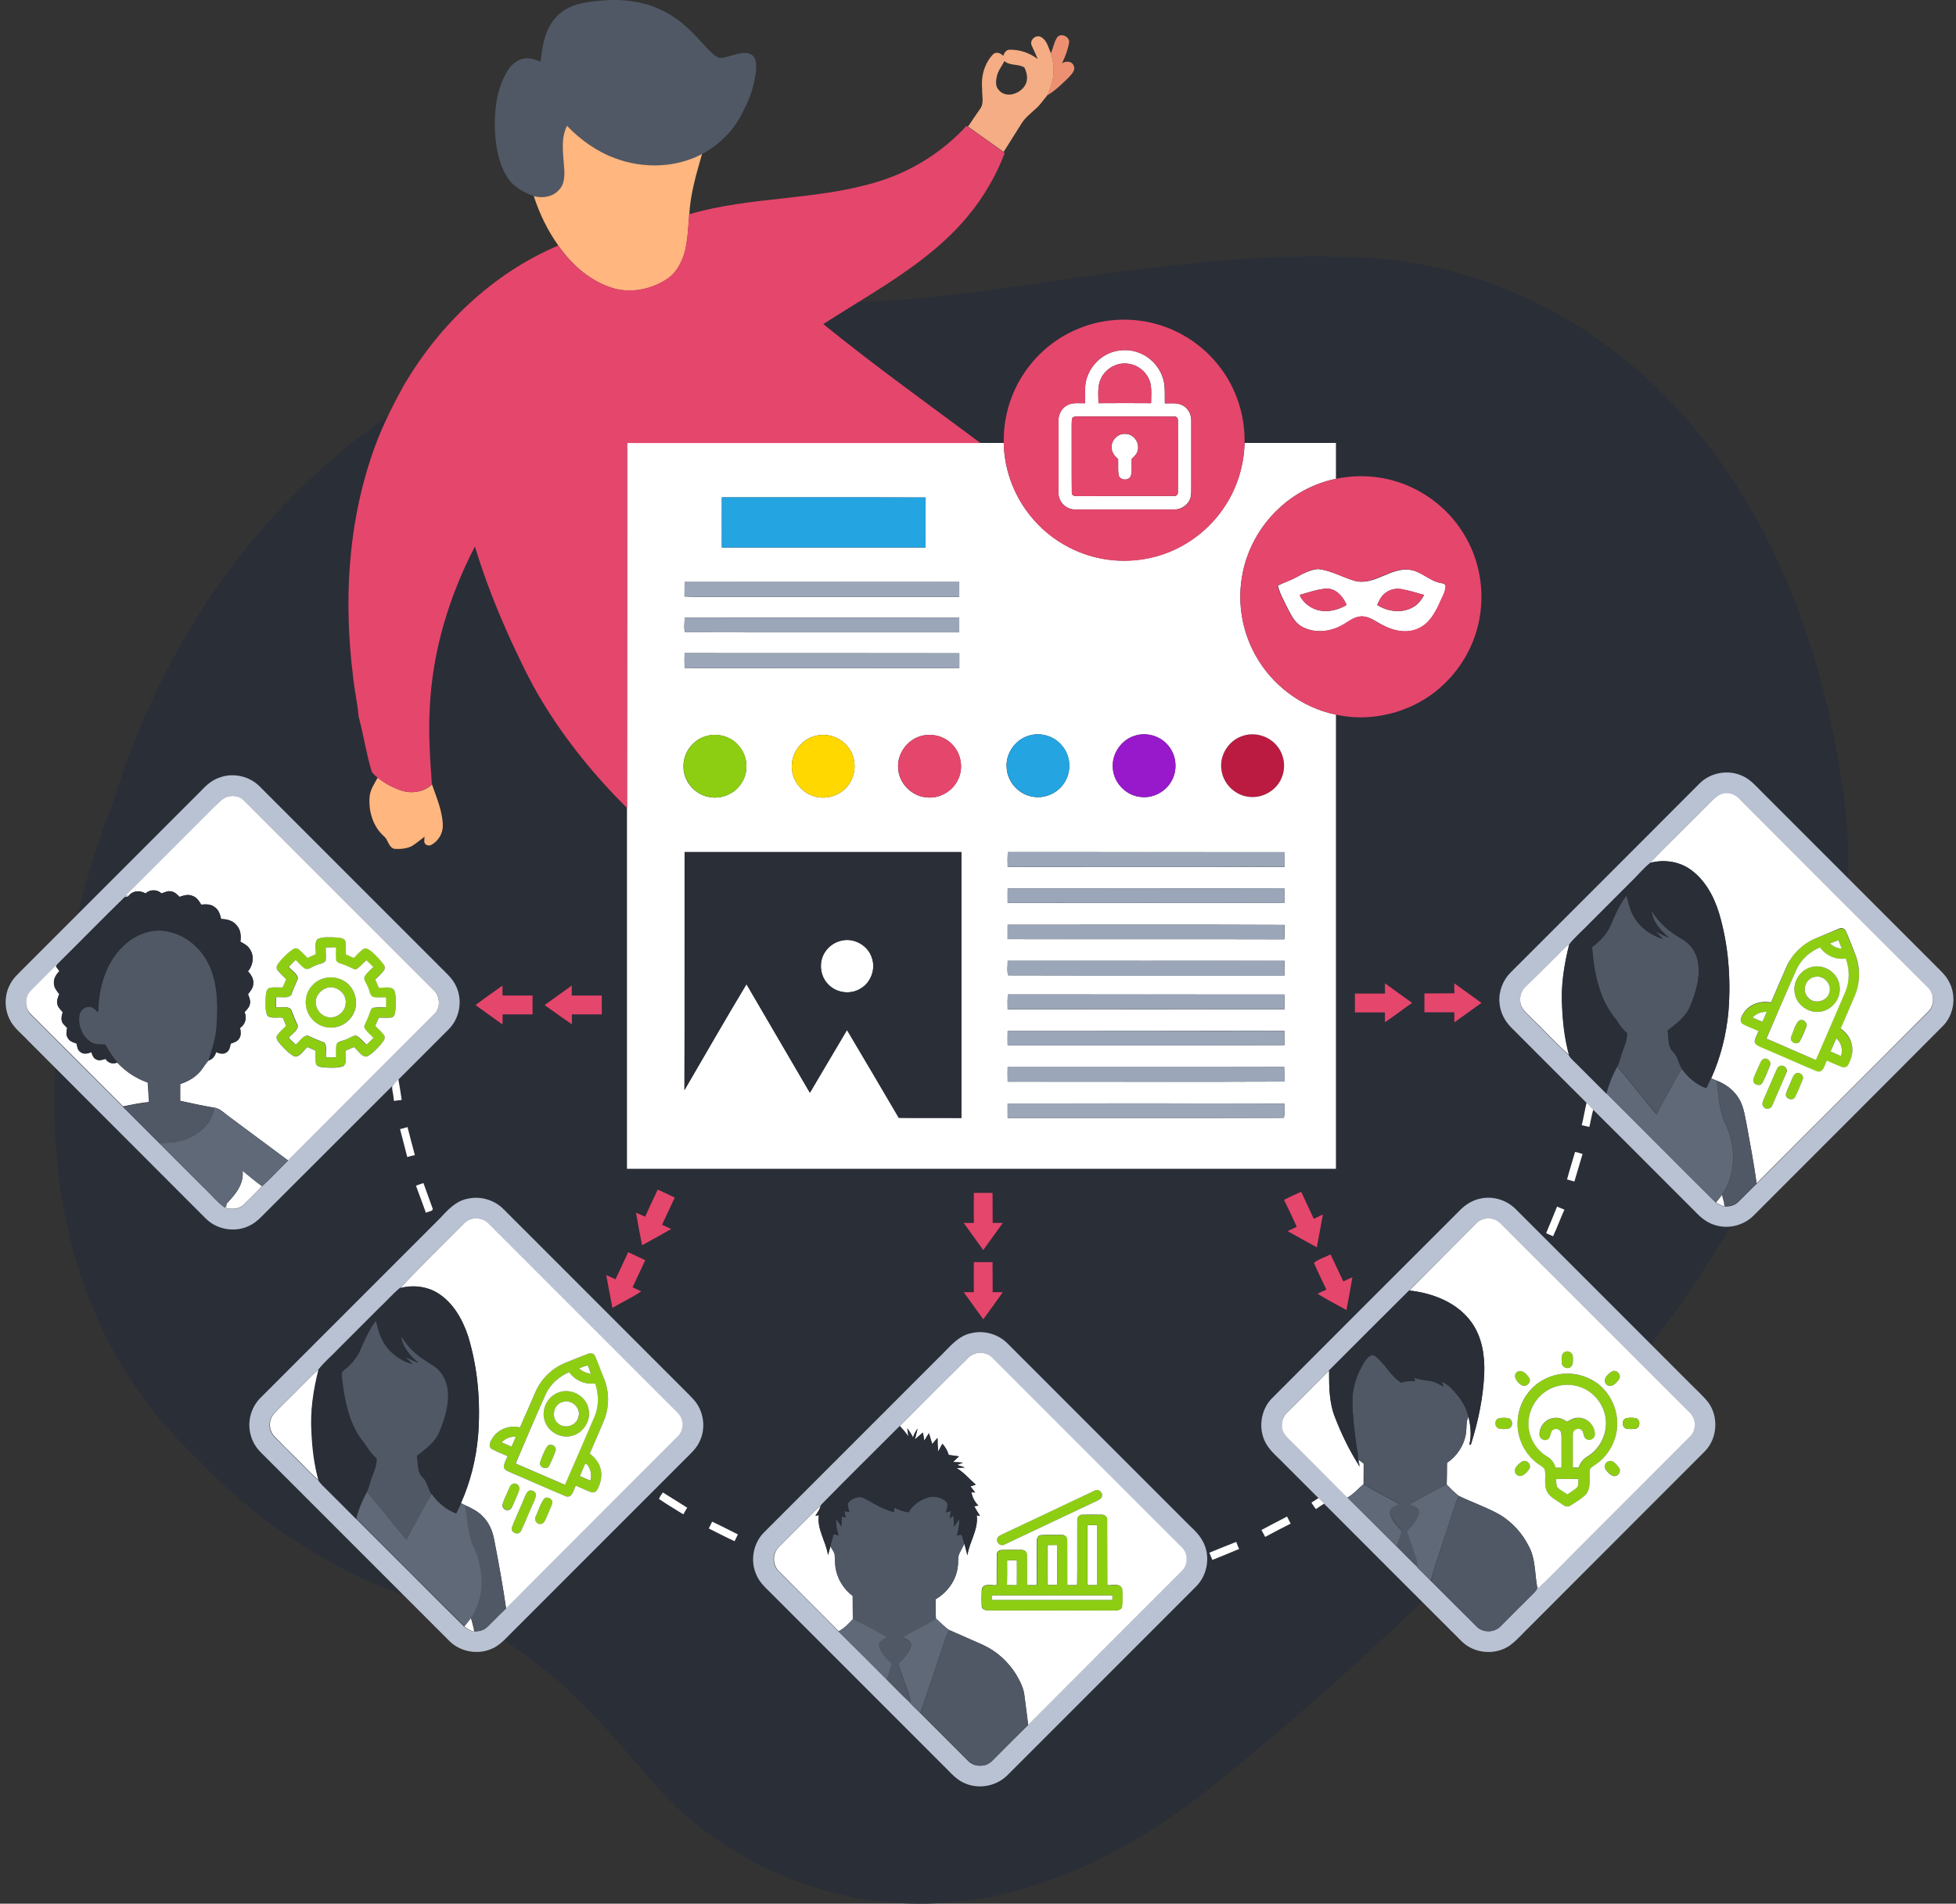 <svg xmlns="http://www.w3.org/2000/svg" id="Calque_1" x="0" y="0" width="1412.6" height="1374.5" xml:space="preserve"><rect width="100%" height="100%" fill="#333333" stroke="none"/><style>.st0{fill:#2a2e37}.st1{fill:#b9c2d3}.st2{fill:#8ece12}.st4{fill:#fff}.st5{fill:#8dce12}.st6{fill:#505865}.st9{fill:#ffb67f}.st10{fill:#606978}.st11{fill:#24a4e1}.st12{fill:#9ba6b8}.st13{fill:#e5466c}.st15{fill:#e4466b}.st16{fill:#fffeff}</style><path class="st0" d="M932.3 185.3c23-.4 46-.3 68.9 1.9 41 4.3 81 16.7 117.4 36 59.6 31.5 108.4 81.3 142.7 139 32.8 54.9 53.4 116.5 64.9 179.2 4.2 23.5 7.9 47.2 8.4 71.2 1.2 42.6-5.8 85.2-18 125.9-11.1 37-26.3 72.6-44.1 106.8-35.8 68.3-81.4 131.1-131.2 189.8-74 86.8-157.3 165.3-245.2 237.9-14.3 11.7-28.6 23.6-43.7 34.2-30.2 21.5-63.1 39.7-98.2 51.8-36.3 12.5-75.1 18.1-113.4 14.4-54.4-5-106.7-28.3-147.6-64.3-13.7-12-25-26.4-37-39.9-22.3-25.9-45.7-51.3-73.3-71.7-24.2-18.1-51.3-32.2-79.9-42-19-6.1-37.5-13.5-55.2-22.7-39.1-20.3-74.8-47.1-104.9-79.2-24.9-23.2-46.2-50.5-62.3-80.6-18.8-34.8-30.7-73.2-36.6-112.3-7.3-48.3-5.8-97.6 1.3-145.8 6.5-42.7 17.2-84.9 32.5-125.4 2.4-5.6 4.2-11.3 6-17.1 12.9-39.9 29.8-78.7 51.2-114.8 39.5-67.5 95-125.8 161.1-167.8 32.8-21 68.2-38.1 104.9-50.9 36.1-12.5 73.7-21 111.8-23.9 17-1.2 34.1-1.4 51 .3 21.6 2.5 43.4 3.1 65.1 2.3 48.7-1.8 97-9.7 145.2-16.6 52.5-7.5 105.1-14.4 158.2-15.7z"></path><path class="st1" d="M1227.1 566c7.9-8.2 20.9-10.6 31.2-5.8 5.6 2.4 9.6 7.1 13.8 11.3L1397.6 697c3.8 3.9 8.1 7.6 10.4 12.7 4.8 9.7 3.2 22.1-4 30.2-45.7 46-91.7 91.8-137.5 137.7-6.8 6.9-17.4 9.8-26.7 7.3-5.3-1.3-10-4.4-13.8-8.3-25.4-25.3-50.6-50.8-76.1-76-1.4-1.5-2.8-3-4.2-4.4-18.1-18-36.1-36.1-54.2-54.2-4.9-4.8-8.2-11.4-8.6-18.2-.7-8 2.5-16.2 8.2-21.8 45.4-45.3 90.7-90.6 136-136m9.2 12.2c-14.7 15-30 29.5-44.4 44.8-4.7 3.8-8.6 8.5-13 12.7l-30 30c-5.1 5.4-10.9 10.2-15.6 16.1-3.4 2.4-6.1 5.6-9 8.5l-22.5 22.5c-2.8 2.6-4.4 6.3-3.9 10.2 0 5.2 4.5 8.6 7.9 12.1 9.2 8.9 17.8 18.5 27.5 27 1.4 2.3 3.6 4.1 5.5 6l21.5 21.5c26.4 26.2 52.5 52.7 79 78.9 1.9 1.2 3.8 2.1 6 2.8 0-.6-.1-1.8-.1-2.4.2.6.5 1.7.7 2.3 3.3-.1 6.7-.7 9.2-3.1 4.7-4.4 8.9-9.1 13.6-13.4 41.2-41.5 82.6-82.6 123.9-124 4.7-4.5 4.6-12.8 0-17.2-44.6-44.7-89.4-89.3-134-134-3-3.2-6.7-6.8-11.5-6.4-4.5-.7-8.1 2.1-10.8 5.1zM158.6 561.4c9.9-3.7 21.7-1 29.1 6.6l130 130c4.3 4.4 9.3 8.5 11.8 14.3 4.7 10.1 2.5 22.8-5.3 30.7-12.1 12.1-24.2 24.3-36.3 36.3-2.1 2-4.6 4.1-4.4 7.4-.1-.6-.4-1.7-.5-2.3-29.4 29.4-58.8 58.8-88.2 88.1-4.8 4.6-9.1 10.1-15.3 12.8-10.3 4.8-23.3 2.4-31.2-5.8-42.7-42.7-85.4-85.4-128-128.1-4.6-5-10.4-9.2-13.4-15.5-3.8-7.8-3.8-17.4.3-25 2.2-4.6 6.1-7.9 9.6-11.5l129-129c3.5-3.8 7.7-7.3 12.8-9m5 14c-3.6 1.5-6.1 4.6-8.8 7.3L91 646.5c.3.1.8.4 1.1.6l.8-.1-.5.5c-.6 0-1.8.1-2.3.2-15.9 15.5-31.5 31.5-47.3 47.1-.9 1-2.3 1.8-2.3 3.4l-.4-.6c-5.9 6-11.9 11.8-17.8 17.8-4.6 4.5-4.6 12.7 0 17.2 22.1 22.2 44.3 44.3 66.5 66.5l26.1 26.1c10.6 10.7 21.2 21.3 31.9 31.9 5.3 4.9 9.8 10.7 15.7 14.9.4-1 .8-2 1.3-3-.1.9-.3 2.6-.4 3.4 4.2.9 9.2.9 12.5-2.4 4.5-4.4 9.1-8.8 13.3-13.5 6.6-5.8 12.5-12.4 18.9-18.6 35.1-35.2 70.3-70.3 105.4-105.5 4.9-4.7 4.6-13.3-.5-17.7L176.5 578.2c-3.3-3.4-8.6-4.3-12.9-2.8zM338.3 865.4c9.1-1.9 18.9 1.1 25.4 7.7l126 126c3.8 3.9 7.8 7.6 11.4 11.6 7.2 8.1 8.9 20.5 4.1 30.2-2.2 4.9-6.3 8.5-10 12.2l-126.5 126.5c-4.2 4.2-8.3 8.8-13.9 11-10.2 4.4-22.8 1.9-30.5-6l-135-135c-4-3.7-7-8.4-8.3-13.7-2.6-9.4.3-20 7.3-26.8l129-129c5.8-6.2 12-13.3 21-14.7m-2.5 17.3c-15.7 15.7-31.7 31.2-47 47.3-5.4 4.5-10 9.9-15.1 14.7l-29 29c-4.8 5.1-10.2 9.5-14.5 15-7.8 6.7-14.6 14.4-22 21.5-3.5 3.5-7.1 6.9-10.5 10.6-4.2 4.5-4 12.3.4 16.6 5.1 5.2 10.4 10.3 15.5 15.6 5.5 5.2 10.5 11.1 16.4 15.9 1.6 2.5 3.9 4.4 6 6.6l21 21c26.1 25.9 51.9 52 78 77.8 1.9 1.9 4.4 3 7 3.8 0-.6-.1-1.8-.1-2.4.2.6.5 1.7.7 2.3 3.3-.1 6.7-.7 9.1-3.1 4.6-4.4 9-9.1 13.6-13.4 41.2-41.5 82.7-82.7 123.9-124.1 3.4-3.3 4.2-8.5 2.8-12.9-1.5-3.6-4.6-6-7.2-8.7L352.2 883.2c-4.1-4.5-11.9-4.7-16.4-.5zM1068.7 865.5c9.2-2.2 19.3.8 25.9 7.5 42.2 42.2 84.4 84.3 126.5 126.5 4.1 4.2 8.6 8.1 12.3 12.7 8 10.4 7 26.5-2.3 35.8-42.1 42.2-84.3 84.3-126.4 126.5-4.6 4.4-8.7 9.3-13.8 13.2-10.4 7.7-26.1 6.5-35.3-2.6-33.2-33.1-66.3-66.3-99.4-99.4l-4-4-24.1-24.1c-4.3-4.6-9.5-8.6-13-14-6.8-10.4-5.2-25.2 3.5-34 44.9-45.1 90-90 135-135 4.1-4.4 9.2-7.8 15.1-9.1m-2.9 18.1c-16 16.1-32.1 32-48.1 48.1-19.4 19.2-38.6 38.5-57.9 57.8-10.1 10-20.1 20.1-30.1 30.1-2.7 2.6-4.3 6.3-3.8 10.1 0 5 4.2 8.3 7.4 11.6 13.3 13.3 26.7 26.5 39.8 39.9 11.9 11.7 23.7 23.6 35.6 35.4 4.9 4.9 9.7 9.9 14.8 14.7v.3c3.3 3.2 6.7 6.5 9.9 9.9 11 10.9 21.9 21.9 32.9 32.8 4.5 4.7 12.7 4.6 17.2 0l24-24c1.2-1.3 2.9-2.6 2.5-4.6.2.2.7.8.9 1 8.1-7.6 15.7-15.7 23.6-23.4 28.7-28.7 57.3-57.3 85.9-86 4.8-4.7 4.5-13.3-.5-17.7-45.5-45.5-91-91-136.5-136.4-4.5-4.8-13.1-4.6-17.6.4zM702.3 962.4c9-1.9 18.9 1.1 25.4 7.7l127.5 127.5c4.5 4.8 10 8.9 13.2 14.8 6.1 10.5 3.9 24.8-4.8 33.3l-135.9 135.9c-7.7 7.9-20.4 10.5-30.6 6.1-5-2-8.8-5.7-12.4-9.5l-127.6-127.6c-4.2-4.2-8.8-8.2-11-13.9-4.5-10.2-2-22.9 6-30.6l126-126c7.3-6.9 13.7-16 24.2-17.7m-2.9 17.8c-16.6 16.5-33.1 33-49.6 49.5-18.9 19-38.1 37.8-56.9 57-.2.6-.6 1.7-.8 2.3l.3-1.4c-3.1 2.1-5.5 5-8.2 7.6-7.3 7.3-14.7 14.6-22 22-4.7 4.4-4.7 12.7 0 17.2 14.4 14.5 29 28.8 43.3 43.5 11.7 11.5 23.3 23.2 34.9 34.8 5.7 5.6 11.1 11.4 17 16.8v.3c2.4 2.4 4.8 4.7 7.2 7.1l34.6 34.6c3.2 3.4 8.5 4.1 12.8 2.8 3.4-1.3 5.8-4.3 8.3-6.8 7.3-7.3 14.6-14.7 22-21.9 36.9-37.1 74-74 111-111.1 4.8-4.7 4.5-13.3-.5-17.7l-136-136c-4.3-5.1-12.8-5.4-17.4-.6z"></path><path class="st2" d="M1311.5 677.4c5.5-2.2 10.9-4.4 16.5-6.5 1.8-1 4.4-.3 5.1 1.8 2.3 5.4 4.3 11 6.6 16.4 3.8 9.6 3.8 20.6-.2 30.2-3.4 7.9-6.9 15.7-10.2 23.6 3.4 2.6 6.3 5.8 7.6 10 1.9 5.5.5 11.7-2.4 16.6-.9 1.4-2.9 1.8-4.3 1.2-3.7-1.4-7.3-3.2-10.9-4.6-1.6 3-2.4 9.2-7.2 7.7-13.5-5.7-26.9-11.7-40.4-17.4-2-.8-4.5-1.9-4.5-4.4.5-2.6 1.8-4.9 2.8-7.2-3.9-1.8-7.9-3.2-11.6-5.2-2.8-2.2-.5-5.9 1-8.1 4.2-6.4 12.3-9 19.6-7.4 3.8-8.6 7.4-17.2 11.2-25.8 4.1-9.6 11.8-17.2 21.3-20.9m10.1 3.8c2.2 2.3 5.3 3.5 8.5 3.8-.8-2.1-1.6-4.2-2.4-6.2-2.1.8-4.1 1.6-6.1 2.4m-24 18.3c-7.5 16.7-14.6 33.6-22 50.4 11.9 5.2 23.8 10.3 35.7 15.5 7.2-16.5 14.4-33.1 21.5-49.7 3-7.5 2.9-16.1.1-23.6-7.2 1-14.5-2.1-18.6-8.1-7.1 3.1-13.3 8.5-16.7 15.5m-31.9 35.2c2.3 1.1 4.7 2.1 7.1 3.2 1-2.4 2.1-4.8 3.1-7.2-3.9-.2-7.6 1.1-10.2 4m60.5 15c-1.5 3.1-2.8 6.3-4.2 9.5l7.5 3.3c1.6-4.6.2-9.6-3.3-12.8zM229.2 678.1c4.2-1.9 9.2-1.4 13.7-1.3 2.3.3 5.9.1 6.6 3 .4 3 .2 6.1.2 9.2 1.9.8 3.9 1.7 5.8 2.6 2.4-2.3 4.4-5 7.3-6.7 2.2-.8 4.1.9 5.7 2.2 3.2 2.7 6.3 5.7 8.6 9.3 1.1 1.3 1 3.3-.2 4.6-1.8 2.2-4 4-5.9 6.1.9 1.9 1.7 3.9 2.5 5.9 3.7.5 8.7-1.5 11.3 1.9 1.4 4.5 1.1 9.4.8 14.1-.2 2-.4 4.9-2.8 5.6-3.1.3-6.2.1-9.2.1-.9 2-1.7 3.9-2.6 5.9 2.2 2.4 4.9 4.4 6.6 7.2 1 2.4-1.2 4.5-2.6 6.2-3 3.3-6.1 6.8-10.2 8.8-4.2.1-6.3-4.6-9.2-6.9-2 .9-4 1.7-6 2.6-.5 3.6 1.6 8.8-1.8 11.3-4.6 1.3-9.4 1.1-14.1.8-2.1-.2-5.1-.5-5.6-3-.4-3-.2-6.1-.2-9.1-2-.9-3.9-1.7-5.9-2.6-2.9 2.3-5.1 6.9-9.2 6.9-4.1-2.1-7.2-5.5-10.3-8.9-1.4-1.7-3.4-3.7-2.6-6.1 1.7-2.8 4.4-4.8 6.7-7.2-.8-1.9-1.6-3.9-2.3-5.8-3.6-.7-8 .9-11.1-1.4-2-3.8-1.4-8.5-1.4-12.7.3-2.7-.1-6.5 3-7.6 3.1-.5 6.2-.2 9.3-.2.8-2 1.7-4 2.6-6-2.3-2.4-4.9-4.4-6.7-7.2-.9-2.2.9-4.1 2.1-5.6 2.7-3.3 5.8-6.3 9.3-8.7 1.2-1.1 3.2-1 4.5.1 2.2 1.8 4.1 4 6.2 6.1 1.9-.9 3.9-1.8 5.9-2.7.5-3.4-1.2-7.8 1.2-10.8m6.1 6c-.1 3.2.4 6.6-.4 9.7-1.7 2.3-5.2 2.1-7.6 3.6-2.4.8-4.7 3.2-7.3 2.1-2.6-1.8-4.5-4.2-6.7-6.3-1.7 1.6-3.3 3.3-5 5 2.2 2.8 6.4 4.8 6.6 8.7-1.8 3.9-3.5 7.8-4.9 11.8-2.8 2.6-7.3 1-10.8 1.5-.1 2.4-.1 4.8 0 7.2 3.5.4 7.9-1.2 10.7 1.4 1.4 4.1 3.2 8 5 11.9-.2 3.9-4.4 5.8-6.6 8.7l5 5c2.8-2.2 4.8-6.3 8.6-6.6 4 1.8 7.9 3.5 12 5 2.4 2.9.9 7.2 1.3 10.7h7.2c.1-3.2-.2-6.5.5-9.6 1.3-2 4-2 6-3 2.7-.8 5.1-3 8-3.1 3.1 1.3 5 4.4 7.6 6.6 1.7-1.7 3.3-3.3 5-4.9-2.1-2.3-4.6-4.2-6.3-6.8-.9-1.6.3-3.2.9-4.6 1.4-2.5 2.3-5.3 3.2-8 .3-1.2 1.2-2.3 2.5-2.4 2.9-.4 5.8-.2 8.8-.3v-7.2c-3.2-.1-6.6.4-9.7-.4-2.3-1.8-2.2-5.1-3.6-7.5-.8-2.4-3.2-4.6-2.2-7.2 1.8-2.6 4.2-4.5 6.3-6.8-1.7-1.7-3.3-3.3-5-4.9-2.3 2.1-4.3 4.6-6.9 6.3-1.6.8-3.2-.4-4.6-1-2.5-1.4-5.2-2.3-8-3.2-1.2-.3-2.3-1.2-2.4-2.5-.3-3-.2-5.9-.1-8.8-2.3-.2-4.7-.2-7.1-.1z"></path><path class="st2" d="M1308.2 698.3c9-2.6 19.2 4.1 20.3 13.4 1.5 8.6-4.9 17.5-13.6 18.7-8.6 1.6-17.6-4.8-18.8-13.5-1.5-8.1 4.1-16.7 12.1-18.6m2.1 7.1c-6.5 1.2-9.3 10.1-4.7 14.8 4.3 5.3 13.8 3.2 15.4-3.5 2.2-6.3-4.3-13.2-10.7-11.3zM234.2 706.3c5.4-1.5 11.5-.3 15.9 3.2 4.9 3.8 7.6 10.2 6.8 16.3-.6 6.5-5.1 12.4-11.1 14.8-5.7 2.4-12.6 1.6-17.6-2.1-5.2-3.7-8.2-10.4-7.4-16.7.7-7.3 6.3-13.7 13.4-15.5m1.2 7.2c-3 1-5.4 3.3-6.6 6.2-2.4 5.5.9 12.5 6.6 14.3 6.3 2.4 13.7-2.5 14.2-9.1 1.2-7.5-7.1-14.1-14.2-11.4zM1299.1 737c2.7-1.9 6.7 1.3 5.3 4.4-1.5 3.7-2.9 7.5-5 10.9-2.4 2.5-7.1 0-6.1-3.4 1.8-4 3-8.5 5.8-11.9zM1273.1 764.9c2.8-1.9 6.7 1.4 5.2 4.4-1.7 4.2-3.4 8.4-5.4 12.4-1.7 3.2-7 1.5-6.7-2 .8-3.4 2.6-6.5 3.9-9.7.8-1.7 1.3-3.9 3-5.1zM1285 769.9c2.9-1.8 6.7 1.8 5 4.9-3.2 7.8-6.6 15.4-10 23.1-.8 2.7-4.7 3.6-6.4 1.3-1.5-1.6-.6-3.7.1-5.4 3-6.8 5.9-13.5 8.8-20.3.7-1.3 1.2-2.9 2.5-3.6zM1297 775c2.8-1.5 6.4 1.8 4.9 4.7-1.7 4.2-3.4 8.5-5.5 12.6-1.9 2.9-7.1 1-6.5-2.5 1-3.5 2.7-6.7 4.1-10 .7-1.7 1.1-3.9 3-4.8zM1130.2 976.1c2.5-1.3 5.8.8 5.7 3.6 0 2.4.6 5.7-1.7 7.4-2.5 1.8-6.4-.1-6.3-3.2-.2-2.6-.7-6.4 2.3-7.8zM424.7 977.5c1.7-.9 4.2-.4 5 1.6 2.3 5.1 4.2 10.5 6.3 15.7 4.1 9.8 4.2 21.2.1 31l-10.2 23.7c3.4 2.6 6.5 6 7.6 10.3 1.7 5.4.4 11.3-2.4 16.1-.8 1.4-2.6 2-4.1 1.5-3.8-1.3-7.5-3.2-11.2-4.7-1.6 2.9-2.3 8.8-6.8 7.8-13.6-5.6-26.9-11.7-40.4-17.4-1.9-.9-4.7-1.7-4.8-4.2.4-2.7 1.8-5 2.8-7.5-3.9-2-8.1-3.2-11.8-5.4-2.5-2.1-.6-5.4.8-7.5 4.1-6.6 12.4-9.7 19.9-7.9 3.9-8.5 7.5-17.2 11.3-25.8 4.1-9.3 11.9-16.9 21.3-20.7 5.5-2.3 11-4.5 16.6-6.6m-6.5 10.5c2.4 2.2 5.3 3.4 8.6 3.8-.8-2.1-1.5-4.1-2.2-6.2-2.3.7-4.4 1.5-6.4 2.4m-23.9 18.2c-7.5 16.7-14.7 33.6-22 50.5 11.9 5.1 23.8 10.3 35.6 15.4 7.3-16.6 14.5-33.2 21.6-49.8 3-7.4 2.8-15.9.2-23.4-7.2.9-14.5-2.2-18.8-8.2-7 3.1-13.2 8.5-16.6 15.5m-32 35.2c2.4 1.1 4.7 2.1 7.1 3.2 1.1-2.4 2.1-4.9 3.1-7.3-3.8-.1-7.5 1.3-10.2 4.1m59.2 18c-1 2.1-1.8 4.3-2.7 6.5l7.5 3.3c1.3-4.3.4-9-2.8-12.2-1.4-.1-1.5 1.5-2 2.4zM1096.3 990.2c3.6-1.5 6.4 2.3 8.2 4.9 1.8 3.7-3.5 7.4-6.4 4.5-3.2-1.8-6.3-7.1-1.8-9.4zM1164.2 990.2c3.3-1.8 7.2 2.6 5 5.7-1.9 2.7-5.8 6.8-9.1 3.7-3.3-3.5 1.1-7.5 4.1-9.4zM1128 992c8.5-.9 17.4 1.3 24.5 6.2 9.3 6.4 15.3 17.4 15.4 28.7.5 12.1-5.8 24.3-16 30.9-1.5 1.1-3.7 2-3.8 4.1-.7 5.7 1.3 12.4-2.8 17.2-3.1 3.3-7.3 5.4-11 8-2.4 1.8-5.1-.2-7.1-1.5-3.6-2.6-8.2-4.6-10.1-8.9-2.3-4.9-.4-10.5-1.5-15.6-1.3-2.3-4.1-3.2-6-4.9-8.1-6.2-13.1-16.1-13.6-26.2-.5-8.9 2.4-18 8.1-24.9 5.8-7.4 14.6-12.1 23.9-13.1m-11.5 12.5c-8.3 5.4-13.3 15.4-12.5 25.4.6 9 6 17.5 13.7 22.1 3 1.7 4.8 4.6 6 7.8h4.1v-22c-.1-1.7.1-3.6-1.2-4.8-1.7-1.9-5.4-1.4-6.2 1.2-.8 1.8-.7 4.4-2.8 5.3-2.5 1.3-5.9-.8-5.7-3.6-.2-6.1 4.9-11.7 10.9-12 3.3-.5 6.4 1 9.1 2.7 2.4-1.5 5.1-3 8.1-2.8 6.4-.2 12.2 5.7 11.9 12.1.1 2.8-3.3 4.9-5.8 3.5-2.1-.9-2.1-3.5-2.8-5.3-.8-2.6-4.6-3.1-6.2-1.1-1.3 1.2-1.1 3.1-1.1 4.8v21.9c1.3 0 2.7 0 4.1.1 1.2-3.4 3.4-6.5 6.6-8.2 9.6-5.8 14.9-17.7 12.8-28.7-1.7-9.5-8.6-17.8-17.6-21.1-8.3-3.3-18.1-2.2-25.4 2.7m7.3 63.4c.2 1.9-.1 4.1.9 5.9 2 2.1 4.7 3.4 7.2 5.1 2.2-1.5 4.6-2.8 6.6-4.6 1.9-1.6 1.1-4.4 1.4-6.5-5.4.1-10.8.1-16.1.1z"></path><path class="st2" d="M403.4 1005.4c8.7-3.5 19.4 2.2 21.5 11.3 2.4 8.5-3.3 18.2-12 20-8.1 2.2-17.2-2.9-19.5-10.9-2.8-8 1.9-17.6 10-20.4m2.8 6.9c-6.5 1.8-8.4 11.2-3.1 15.4 4.7 4.5 13.6 1.7 14.8-4.8 1.8-6.5-5.4-13-11.7-10.6zM1082.2 1024.1c2.4-.7 5-.7 7.4 0 3 1.2 3.1 6 .1 7.3-2.4.6-5.2.6-7.6 0-3-1.2-2.9-6 .1-7.3zM395.2 1044.2c2.1-2.2 6.3-.4 6.2 2.7-1.2 4-3 7.9-4.9 11.6-1.9 3.1-7.3.9-6.5-2.6 1.5-4 3-8.1 5.2-11.7zM1099.3 1055.2c3.4-1.8 7.3 2.8 4.9 5.9-2 2.7-5.8 6.7-9.1 3.6-3.3-3.7 1.2-7.6 4.2-9.5zM1161.3 1055.2c3.4-1.4 6 2.1 7.9 4.4 2 2.8-1 6.9-4.2 6-2.3-.8-3.9-2.8-5.4-4.6-1.5-1.9-.5-4.9 1.7-5.8zM370.3 1071.4c2.3-.9 5 .9 5 3.4-1 3.9-3 7.3-4.4 11-.8 1.5-1.3 3.5-3 4.1-2.5 1.1-5.8-1.5-4.8-4.2 1-3.4 2.8-6.6 4.1-9.9.7-1.6 1.2-3.8 3.1-4.4zM790.3 1076.4c2.5-1.7 6 .5 5.6 3.5-.2 2.2-2.4 3-4 3.9-22.2 10.4-44.3 21-66.5 31.4-2.4 1.4-5.6-.6-5.3-3.4-.1-2.2 2.1-3.2 3.8-4 22.1-10.5 44.2-21 66.4-31.4zM381.2 1076.9c1.6-1.4 4.5-.8 5.5 1.2 1.1 1.8-.2 3.8-.9 5.6-3.3 7.2-6.1 14.5-9.5 21.6-1.7 3.7-7.9 1.3-6.6-2.5 2.2-6.3 5.3-12.2 7.8-18.4 1.1-2.5 1.8-5.3 3.7-7.5zM393.2 1081.9c2.5-1.8 6.5.7 5.6 3.8-1 3.4-2.8 6.6-4.1 9.9-.9 1.8-1.6 4.4-3.9 4.8-3 .7-5.5-3-3.8-5.5 2-4.3 3.2-9.2 6.2-13z"></path><path d="M897.3 531.4c8.9-3.2 19.6 0 25.3 7.6 5.4 6.8 6.3 16.9 2.1 24.5-4.3 8.2-13.8 13.2-23 11.8-10-1.1-18.5-9.6-19.6-19.5-1.6-10.3 5.2-21.1 15.2-24.4z" fill="#bb1b41"></path><path class="st4" d="M799.1 256c7.7-4.1 17.3-4.3 25.2-.6 8.9 4 15.4 12.8 16.6 22.5.5 4.4.2 8.9.3 13.3 4.3.1 8.9-.7 12.9 1.5 4 2.1 6.4 6.7 6.2 11.2v45.9c-.1 3 .2 6.1-.4 9-1.2 5.3-6.6 9.3-12.1 9h-71c-6.6.4-12.6-5.4-12.4-12-.1-17.3 0-34.7 0-52-.2-4.5 2.2-9.1 6.2-11.2 3.9-2.2 8.6-1.4 12.9-1.5.1-4.1-.1-8.2.2-12.3.8-9.5 6.9-18.4 15.4-22.8m-3.9 17.1c-2.8 5.6-1.9 12-1.9 18 12.7-.1 25.4-.1 38 0 0-4.8.5-9.7-.5-14.4-1.9-7.4-8.5-13.2-16-14.1-7.9-1.2-16.1 3.3-19.6 10.5m-20.1 28.1c-1.5 1-.9 3.1-1.1 4.6.1 16.7-.1 33.3.1 50-.2 2.1 2.1 2.5 3.8 2.4 23.3-.1 46.6 0 70-.1 1.9.3 3.1-1.5 2.8-3.2 0-17.1.1-34.1 0-51.2.2-1.6-1-3.2-2.6-2.9-22.7-.2-45.4 0-68.2-.1-1.6.1-3.4-.2-4.8.5z"></path><path class="st4" d="M802.8 322.8c-.2-5.7 5.5-10.5 11.1-9.4 5.3.7 9.1 6.4 7.8 11.6-.5 2.7-2.5 4.6-4.4 6.4-.3 4.1.5 8.3-.6 12.3-1.7 3.8-8 3.2-8.9-.8-.5-3.8-.1-7.7-.3-11.4-2.6-2.2-4.9-5.2-4.7-8.7z"></path><path class="st4" d="M452.9 319.8h272c.3 18.1 6.6 36.1 17.6 50.5 10 13.3 24 23.6 39.6 29.3 18.8 6.9 39.9 6.9 58.7.3 17.3-6.1 32.6-17.9 42.9-33.1 9.5-13.8 14.7-30.3 15.1-47h66v25.9c-15.5 3.2-30 10.8-41.5 21.7-13.9 13-23.4 30.6-26.4 49.4-3.2 19.1.3 39.2 9.7 56.1 12 21.9 33.7 38.1 58.2 43.1v327.9h-512V583.6c.1-88 .1-175.9.1-263.8m68.4 39.3v36.2h147.1c0-12-.1-24.1.1-36.1-49.1-.2-98.2 0-147.2-.1m-26.9 61.1c0 3.5 0 7-.1 10.5 7.5.4 15.1.1 22.6.2h175.8v-10.7c-66.1.1-132.2-.1-198.3 0m0 25.7c.2 3.5-.8 7.3.4 10.6 65.9.2 131.9 0 197.9.1v-10.7c-66-.1-132.2 0-198.3 0m0 25.7c-.1 3.5-.1 7.1 0 10.7 66.1 0 132.3.1 198.4 0v-10.6c-66.1-.1-132.3-.1-198.4-.1m15.9 59.8c-9.8 2.5-17.1 12.2-16.7 22.4 0 10.3 8 19.7 18.1 21.6 8.8 1.9 18.4-1.9 23.4-9.4 5.6-7.8 5.2-19.2-.9-26.7-5.3-7.2-15.2-10.3-23.9-7.9m79.7-.3c-9.8 1.8-17.5 10.7-18.1 20.6-.9 9.9 5.6 19.7 15 22.9 8.9 3.3 19.6.2 25.4-7.3 6.1-7.5 6.5-19.1.9-26.9-5-7.4-14.5-11.2-23.2-9.3m75.3.3c-10.1 2.6-17.5 12.9-16.7 23.3.5 10.7 9.6 20.1 20.2 21 9.2 1.2 18.7-4 22.8-12.3 4.2-8 2.8-18.5-3.3-25.2-5.5-6.4-14.8-9.1-23-6.8m77 0c-9.6 3.1-16.4 13.3-15.3 23.4.7 10.4 9.4 19.4 19.7 20.6 8.6 1.2 17.7-3.1 22.2-10.6 5-8 4.3-19-1.8-26.2-5.7-7.3-16-10.3-24.8-7.2m77-.1c-9.8 3-16.6 13.3-15.6 23.5.7 10.9 10.2 20.2 21 20.7 9 .8 18.1-4.6 22-12.8 3.9-7.9 2.6-18-3.2-24.6-5.7-6.8-15.7-9.7-24.2-6.8m78 .1c-10 3.2-16.8 14-15.2 24.4 1.2 10 9.7 18.4 19.6 19.5 9.1 1.3 18.7-3.6 23-11.8 4.2-7.7 3.3-17.7-2.1-24.5-5.7-7.5-16.4-10.8-25.3-7.6m-402.9 83.8c-.1 57.3.1 114.6-.1 171.9 14.9-25.5 29.6-51.2 44.8-76.5 15.2 26.2 30.6 52.3 45.8 78.4 8.9-15.1 17.8-30.2 26.8-45.3 12.5 21.1 25 42.2 37.4 63.4 15 .2 30.1 0 45.2.1v-192H494.4m233.4 0c-.2 3.6-.2 7.2-.1 10.8 66.6 0 133.3.2 199.9-.1 0-3.6-.1-7.1-.1-10.6-66.5-.1-133.1 0-199.7-.1m-.1 26.3v10.4c66.6 0 133.3.2 200-.1 0-3.5 0-6.9-.2-10.4-66.6.2-133.2 0-199.8.1m0 26.2v10.4c66.6.1 133.2-.1 199.8.1.2-3.5.2-6.9.2-10.4-66.7-.3-133.4-.1-200-.1m0 26c.2 3.4-.7 7.3.5 10.5 66.4.2 132.9 0 199.4.1 0-3.5 0-7.1.1-10.6-66.7 0-133.4.1-200 0m.1 24.3c-.2 3.6-.2 7.1-.1 10.7 66.6 0 133.3.1 199.9 0v-10.6c-66.6-.1-133.2 0-199.8-.1m-.1 26.4c-.1 3.4 0 6.9 0 10.3 66.6-.1 133.3.1 199.9-.1 0-3.5 0-6.9-.1-10.4-66.6.2-133.2.1-199.8.2m0 26.1c0 3.5-.1 7 0 10.5 66.6-.1 133.3.2 199.9-.1 0-3.5 0-7-.2-10.5-66.5.2-133.1 0-199.7.1m0 26.2v10.5c66.5 0 132.9.1 199.4-.1 1.2-3.1.2-7 .5-10.3-66.6-.2-133.3-.1-199.9-.1z"></path><path class="st4" d="M936 416.9c5-2.7 10.2-5.6 16-6 9.6 1 17.9 6.2 27.1 8.7 13.9 3 25.1-9.9 38.9-8.2 8.6 1 14.6 8.4 23.2 9.7 1.5.1 3.1.9 2.9 2.7-.2 4-2.5 7.4-4 11-3.3 7.4-7.5 15.2-15.2 18.8-8.4 4.2-18.5 2-26.4-2.3-5-2.5-9.6-6.5-15.5-6.2-5.4.3-9.5 4.2-14.1 6.6-8.8 4.8-20.3 5.7-29.1.5-5.4-3.2-7.8-9.2-10.6-14.4-2.3-4.9-5.1-9.7-6.3-15 4.1-2.1 8.8-3.6 13.1-5.9m3.8 12.3c-1.9.2-.6 1.7 0 2.7 2.4 3.6 6 6.5 10.1 8 7.5 2.8 15.9.9 22.6-3.1-2.5-6-7.6-12-14.6-11.8-6.2.4-12.1 2.5-18.1 4.2m60-.5c-2.5 2.1-3.9 5.1-5.2 8.1 7.6 4.9 17.9 6.2 25.9 1.6 3.6-1.9 6-5.3 8-8.8-5.2-1.5-10.4-3.1-15.7-4.1-4.5-1-9.5 0-13 3.2zM1236.3 578.2c2.8-3 6.4-5.8 10.7-5.4 4.8-.4 8.5 3.1 11.5 6.4 44.6 44.7 89.3 89.3 134 134 4.6 4.5 4.7 12.7 0 17.2-41.2 41.4-82.7 82.6-123.9 124-1.9-13.9-4.5-27.6-7-41.4-1.5-7-2.2-14.5-6.3-20.6-3.6-5.6-9.3-9.7-15.4-12.1-1.4-.6-2.8-1.2-4.1-1.7 6.9-15.4 11-31.9 12.5-48.7 1.8-23.6 0-47.7-6.8-70.5-3.7-12.1-10.1-24.1-20.7-31.6-8.3-5.9-19.3-7.4-29-4.8 14.5-15.3 29.8-29.8 44.5-44.8m75.2 99.2c-9.4 3.8-17.2 11.4-21.3 20.6-3.8 8.6-7.5 17.2-11.2 25.8-7.3-1.5-15.5 1.1-19.6 7.4-1.5 2.2-3.8 5.9-1 8.1 3.7 2.1 7.8 3.4 11.6 5.2-1 2.3-2.3 4.7-2.8 7.2-.1 2.5 2.5 3.5 4.5 4.4 13.5 5.7 26.9 11.8 40.4 17.4 4.8 1.5 5.6-4.7 7.2-7.7 3.6 1.5 7.2 3.3 10.9 4.6 1.4.6 3.4.2 4.3-1.2 2.9-4.9 4.3-11.1 2.4-16.6-1.2-4.2-4.2-7.4-7.6-10 3.4-7.9 6.9-15.7 10.2-23.6 4-9.5 4.1-20.6.2-30.2-2.2-5.5-4.2-11-6.6-16.4-.8-2.1-3.3-2.8-5.1-1.8-5.6 2.3-11.1 4.6-16.5 6.8m-38.4 87.5c-1.6 1.2-2.1 3.3-3 5.1-1.3 3.2-3.1 6.3-3.9 9.7-.4 3.5 5 5.2 6.7 2 2-4 3.8-8.2 5.4-12.4 1.4-3-2.5-6.3-5.2-4.4m11.9 5c-1.4.7-1.8 2.3-2.5 3.6-2.9 6.8-5.8 13.5-8.8 20.3-.7 1.6-1.6 3.8-.1 5.4 1.7 2.3 5.6 1.5 6.4-1.3 3.3-7.7 6.8-15.4 10-23.1 1.8-3.1-2-6.7-5-4.9m12 5.1c-1.8.9-2.3 3.1-3.1 4.8-1.3 3.3-3.1 6.5-4.1 10-.6 3.5 4.6 5.4 6.5 2.5 2.1-4.1 3.8-8.3 5.5-12.6 1.5-2.9-2-6.2-4.8-4.7zM163.6 575.4c4.4-1.5 9.6-.7 12.9 2.8L313 714.7c5 4.4 5.4 13.1.5 17.7-35.1 35.2-70.3 70.3-105.4 105.5l-43.2-32.1c-3.3-2.4-6.2-5.6-10.4-6.1-8.2-1.4-16.3-3.1-24.3-4.9v-12.1c4.8-1.6 9.5-4 13.1-7.7 2.9-2.7 4.6-6.5 7.4-9.4 2.8-1 4.8-3.2 5.3-6.1 2.3.8 5 1.8 7.2.4 2.5-1.2 3-4.1 3.4-6.5 2.3-.8 4.9-1.5 6.2-3.8 1.5-2.2 1-5 .6-7.5 3.7-2.6 5.1-7.2 3.2-11.4 1.6-1.8 3.5-3.6 3.9-6.1.5-2.4-.6-4.7-1.4-6.9 1.8-2.2 3.9-4.7 3.8-7.8.3-3.4-1.7-6.3-3.8-8.7 3.7-4.4 4.7-11.1 1.3-16-1.6-2.6-4.3-4-6.8-5.3.6-4.2.2-8.8-2.8-12-2.7-3.3-7-4.4-11.1-4.4-.7-3.3-1.8-6.8-4.8-8.7-2.7-2.2-6.3-2-9.6-1.7-1.5-2.6-3.3-5.4-6.3-6.3-3.1-1.4-6.4-.3-9.3.7-1.7-1.6-3.4-3.5-5.8-3.9-2.5-.7-4.9.6-7.2 1.4-3.4-3-8.3-3-11.6 0-4-2.3-9.3-2.1-12.2 1.8l-.8.1c-.3-.1-.8-.4-1.1-.6 21.3-21.2 42.5-42.5 63.8-63.8 2.7-2.4 5.1-5.6 8.8-7.1m65.6 102.7c-2.4 3-.8 7.3-1.2 10.9-2 .9-4 1.7-5.9 2.7-2.1-2-4-4.2-6.2-6.1-1.2-1.1-3.2-1.2-4.5-.1-3.5 2.4-6.6 5.5-9.3 8.7-1.2 1.6-3 3.4-2.1 5.6 1.8 2.8 4.4 4.8 6.7 7.2-.9 2-1.7 3.9-2.6 6-3.1 0-6.2-.3-9.3.2-3.1 1.1-2.6 5-3 7.6.1 4.2-.6 8.9 1.4 12.7 3.1 2.3 7.5.7 11.1 1.4.7 1.9 1.5 3.8 2.3 5.8-2.2 2.3-4.9 4.4-6.7 7.2-.8 2.4 1.2 4.4 2.6 6.1 3 3.3 6.2 6.8 10.3 8.9 4.2.1 6.3-4.5 9.2-6.9 1.9.9 3.9 1.7 5.9 2.6 0 3-.2 6.1.2 9.1.5 2.5 3.5 2.8 5.6 3 4.7.3 9.6.6 14.1-.8 3.4-2.6 1.3-7.7 1.8-11.3 2-.9 4-1.7 6-2.6 3 2.3 5 6.9 9.2 6.9 4.1-2 7.2-5.5 10.2-8.8 1.3-1.8 3.6-3.8 2.6-6.2-1.7-2.8-4.4-4.8-6.6-7.2.9-2 1.7-4 2.6-5.9 3.1 0 6.2.2 9.2-.1 2.4-.7 2.6-3.6 2.8-5.6.3-4.7.6-9.6-.8-14.1-2.6-3.4-7.7-1.4-11.3-1.9-.8-2-1.7-3.9-2.5-5.9 2-2 4.1-3.9 5.9-6.1 1.2-1.2 1.3-3.3.2-4.6-2.4-3.5-5.4-6.5-8.6-9.3-1.6-1.2-3.5-3-5.7-2.2-2.8 1.7-4.9 4.5-7.3 6.7-1.9-.9-3.9-1.8-5.8-2.6 0-3.1.2-6.2-.2-9.2-.8-2.9-4.3-2.7-6.6-3-4.5-.2-9.5-.7-13.7 1.2zM608 679.1c9.1-2 19 3.7 21.7 12.6 2.8 8-.7 17.7-8.1 22-7.3 4.7-17.8 3.3-23.6-3.1-6.1-6.1-6.9-16.6-1.9-23.6 2.8-4.1 7.2-7 11.9-7.9zM1124.3 690.2c2.9-2.9 5.6-6 9-8.5-3.7 14.7-6.1 29.9-5.1 45.1.6 11.8 2 23.6 5.1 35-9.7-8.5-18.2-18.1-27.5-27-3.3-3.4-7.9-6.8-7.9-12.1-.5-3.8 1.2-7.6 3.9-10.2 7.5-7.3 15-14.8 22.5-22.3z"></path><path class="st4" d="M235.3 684.1c2.4-.1 4.8-.1 7.3 0 0 2.9-.2 5.9.1 8.8.1 1.2 1.2 2.2 2.4 2.5 2.7.9 5.4 1.8 8 3.2 1.4.6 3 1.8 4.6 1 2.6-1.8 4.5-4.3 6.9-6.3 1.7 1.6 3.3 3.3 5 4.9-2.1 2.2-4.6 4.2-6.3 6.8-1 2.6 1.4 4.9 2.2 7.2 1.4 2.4 1.2 5.8 3.6 7.5 3.1.8 6.4.3 9.7.4v7.2c-2.9 0-5.9-.2-8.8.3-1.3 0-2.2 1.2-2.5 2.4-.9 2.7-1.9 5.4-3.2 8-.6 1.4-1.8 3-.9 4.6 1.7 2.6 4.2 4.5 6.3 6.8-1.7 1.6-3.3 3.3-5 4.9-2.5-2.2-4.5-5.2-7.6-6.6-2.9.1-5.2 2.3-8 3.1-2 .9-4.7.9-6 3-.8 3.1-.4 6.4-.5 9.6h-7.2c-.4-3.5 1.1-7.9-1.3-10.7-4.1-1.5-8.1-3.2-12-5-3.8.3-5.8 4.4-8.6 6.6-1.7-1.7-3.4-3.3-5-5 2.2-2.8 6.4-4.8 6.6-8.7-1.8-3.9-3.5-7.9-5-11.9-2.8-2.6-7.2-1-10.7-1.4-.1-2.4-.1-4.8 0-7.2 3.5-.5 7.9 1.1 10.8-1.5 1.4-4.1 3.2-8 4.9-11.8-.1-3.9-4.4-5.9-6.6-8.7 1.6-1.7 3.3-3.4 5-5 2.2 2.1 4.2 4.6 6.7 6.3 2.6 1.1 4.9-1.3 7.3-2.1 2.4-1.4 5.8-1.2 7.6-3.6.6-3.1 0-6.4.2-9.6m-1.1 22.2c-7.1 1.8-12.7 8.2-13.3 15.5-.8 6.4 2.2 13 7.4 16.7 5 3.7 11.9 4.5 17.6 2.1 6-2.4 10.5-8.3 11.1-14.8.7-6.1-1.9-12.5-6.8-16.3-4.5-3.5-10.6-4.7-16-3.2zM1297.6 699.5c3.4-7 9.6-12.5 16.8-15.5 4.1 5.9 11.4 9.1 18.6 8.1 2.8 7.5 2.9 16.1-.1 23.6-7.1 16.6-14.3 33.1-21.5 49.7-11.9-5.2-23.8-10.3-35.7-15.5 7.3-16.8 14.4-33.7 21.9-50.4m10.6-1.2c-8 1.9-13.6 10.5-12.1 18.6 1.2 8.6 10.2 15.1 18.8 13.5 8.6-1.2 15.1-10.1 13.6-18.7-1.1-9.3-11.2-16-20.3-13.4m-9.1 38.7c-2.9 3.3-4 7.9-5.7 11.9-1 3.3 3.7 5.9 6.1 3.4 2.1-3.4 3.5-7.2 5-10.9 1.3-3.1-2.6-6.3-5.4-4.4zM22.3 715.2c5.9-6 11.9-11.9 17.8-17.8l.4.6c.7 1 1.5 2 2.3 3.1-2.2 2.4-4.2 5.3-3.9 8.7-.1 3.1 2 5.6 3.8 7.9-.8 2.2-1.9 4.5-1.4 7 .3 2.5 2.3 4.2 3.9 6-.4 2-1.2 4-.7 6.1.4 2.3 2.4 3.7 3.9 5.3-.4 2.5-1 5.3.6 7.5 1.2 2.3 3.9 3 6.2 3.8.5 2.2.7 4.9 2.9 6.2 2.3 1.8 5.3.9 7.8 0 .7 2.1 1.4 4.6 3.8 5.4 2 1.1 4.3 0 6.4-.5 1.9 3.1 5.4 4 8.7 2.5 6 6.5 13.6 11.6 22 14.4.4 4.7.6 9.5.9 14.2-6.3.7-12.6 1.9-18.8 3.2l-66.5-66.5c-4.7-4.3-4.8-12.6-.1-17.1z"></path><path class="st4" d="M1310.3 705.4c6.4-1.8 12.9 5 10.8 11.3-1.6 6.6-11.2 8.7-15.4 3.5-4.7-4.8-1.9-13.6 4.6-14.8zM235.4 713.5c7.1-2.8 15.4 3.9 14.2 11.4-.5 6.6-8 11.5-14.2 9.1-5.7-1.8-9-8.8-6.6-14.3 1.2-2.8 3.7-5.1 6.6-6.2zM1265.7 734.7c2.6-2.9 6.3-4.2 10.2-4.1-1 2.4-2 4.8-3.1 7.2-2.4-1-4.8-2-7.1-3.1zM1326.2 749.7c3.5 3.2 4.9 8.2 3.3 12.8l-7.5-3.3c1.4-3.2 2.8-6.4 4.2-9.5zM283.3 786.7c-.2-3.2 2.4-5.3 4.4-7.4.9 4.9 1.7 9.9 2.4 14.9-1.9.2-3.8.4-5.6.7-.2-2.7-.7-5.5-1.2-8.2zM1145.8 796.2c1.4 1.4 2.8 2.9 4.2 4.4l.6.7c-1.2 4.1-1.8 8.3-2.8 12.4-1.8-.4-3.7-.9-5.5-1.3 1.4-5.4 2.2-10.8 3.5-16.2zM288.9 815.3l5.4-1.5c1.7 6.7 3.5 13.5 5.3 20.2-1.8.4-3.7.9-5.5 1.4-1.7-6.7-3.4-13.4-5.2-20.1zM1137.5 831.7c1.8.4 3.6.9 5.4 1.5-2 6.6-3.9 13.3-5.9 19.9-1.8-.5-3.6-1-5.3-1.5 1.8-6.7 3.9-13.3 5.8-19.9zM175.2 845.3c4.6 3.8 9.2 7.6 14 11.1-4.2 4.7-8.8 9.1-13.3 13.5-3.3 3.2-8.3 3.3-12.5 2.4.1-.8.3-2.6.4-3.4 6.2-6.4 12.6-14.1 11.4-23.6zM300.4 856.1c1.8-.7 3.6-1.3 5.4-1.9 2.1 6 4.4 12 6.5 18 1.2 2.5-3.2 2.4-4.7 3.5-2.3-6.5-4.8-13-7.2-19.6zM1124.5 871.2c1.7.7 3.5 1.5 5.3 2.2-2.9 6.3-5.2 12.9-8.2 19.2-1.7-.8-3.4-1.5-5-2.2 2.7-6.4 5.3-12.8 7.9-19.2zM335.8 882.7c4.5-4.2 12.3-4 16.6.4L485 1015.7c2.6 2.7 5.8 5.1 7.2 8.7 1.5 4.4.6 9.6-2.8 12.9-41.2 41.4-82.7 82.6-123.9 124.1-2.4-16.6-5.4-33.2-8.6-49.6-1.2-6.2-3.7-12.3-8.2-16.8-3.6-3.8-8.3-6.1-13-8.2-1-.5-1.9-1-2.8-1.4 6.8-15.3 10.9-31.8 12.4-48.4 1.9-24.2-.1-48.9-7.2-72.2-4-12.1-10.8-24.2-21.9-31.1-8.1-5-18.2-6-27.3-3.6 15.2-16.2 31.2-31.6 46.9-47.4m88.9 94.8c-5.6 2.1-11.1 4.3-16.6 6.6-9.4 3.8-17.2 11.4-21.3 20.7-3.8 8.6-7.4 17.2-11.3 25.8-7.5-1.8-15.9 1.3-19.9 7.9-1.4 2.1-3.2 5.4-.8 7.5 3.7 2.2 7.9 3.5 11.8 5.4-1.1 2.4-2.4 4.8-2.8 7.5.2 2.5 2.9 3.3 4.8 4.2 13.5 5.7 26.9 11.8 40.4 17.4 4.5 1 5.2-4.9 6.8-7.8 3.8 1.5 7.4 3.4 11.2 4.7 1.4.5 3.3-.1 4.1-1.5 2.8-4.8 4.1-10.7 2.4-16.1-1.2-4.3-4.2-7.6-7.6-10.3 3.4-7.9 6.9-15.8 10.2-23.7 4.1-9.8 4-21.2-.1-31-2.2-5.2-4-10.6-6.3-15.7-.8-2-3.3-2.4-5-1.6m-54.4 93.9c-1.9.7-2.4 2.9-3.2 4.6-1.3 3.3-3.1 6.4-4.1 9.9-1 2.7 2.3 5.3 4.8 4.2 1.8-.6 2.2-2.7 3-4.1 1.4-3.7 3.4-7.2 4.4-11 .1-2.7-2.6-4.6-4.9-3.6m10.9 5.5c-1.8 2.1-2.6 5-3.7 7.5-2.5 6.1-5.5 12.1-7.8 18.4-1.3 3.9 5 6.2 6.6 2.5 3.4-7.1 6.2-14.5 9.5-21.6.6-1.8 1.9-3.8.9-5.6-1-2-3.9-2.6-5.5-1.2m12 5c-3 3.7-4.2 8.6-6.2 12.9-1.7 2.5.8 6.3 3.8 5.5 2.3-.3 3-3 3.9-4.8 1.3-3.3 3-6.5 4.1-9.9.9-2.9-3.1-5.5-5.6-3.7zM1065.8 883.6c4.4-5 13.1-5.3 17.7-.4 45.5 45.5 91 90.9 136.5 136.4 5 4.4 5.4 13 .5 17.7-28.6 28.7-57.3 57.3-85.9 86-7.9 7.8-15.5 15.9-23.6 23.4-.2-.2-.6-.8-.9-1-1.8-10-1.1-20.8-6.3-29.8-4.5-8.9-11.6-16.6-20-21.9-9.6-5.5-20.2-9.1-30.2-13.9-3.2-2.4-6-5.3-8.8-8.2.2-5.2.1-10.5.2-15.7 7.2-4.8 12.4-12.7 13.7-21.3.6-4-.1-8.3 1.8-12 1.5 6.2 2.2 12.8.9 19.1-.6 1.2.6 1.8 1 .5 5.2-16.4 8.7-33.5 9.5-50.7.5-12.8-1.5-26.3-9.1-36.9-10.2-14.4-28-21.3-45-23.1 15.9-16.1 32-32.1 48-48.2m64.4 92.5c-3 1.3-2.4 5.1-2.3 7.8-.1 3.1 3.8 5 6.3 3.2 2.3-1.7 1.7-4.9 1.7-7.4.1-2.8-3.2-4.9-5.7-3.6m-33.9 14.1c-4.4 2.3-1.3 7.5 1.8 9.4 2.9 2.9 8.2-.8 6.4-4.5-1.8-2.6-4.6-6.3-8.2-4.9m67.9 0c-3 1.8-7.4 5.9-4.1 9.4 3.3 3.1 7.2-.9 9.1-3.7 2.2-3-1.7-7.5-5-5.7M1128 992c-9.2 1-18.1 5.7-23.9 13-5.7 6.9-8.6 15.9-8.1 24.9.5 10.1 5.6 20 13.6 26.2 1.9 1.7 4.7 2.6 6 4.9 1.1 5.1-.8 10.7 1.5 15.6 1.9 4.3 6.5 6.3 10.1 8.9 2 1.4 4.6 3.4 7.1 1.5 3.7-2.5 7.9-4.7 11-8 4.1-4.8 2.1-11.5 2.8-17.2.1-2.1 2.4-3 3.8-4.1 10.2-6.6 16.5-18.8 16-30.9-.2-11.3-6.1-22.3-15.4-28.7-7.1-4.8-16-7.1-24.5-6.1m-45.8 32.1c-3 1.2-3.1 6 0 7.3 2.4.6 5.1.6 7.6 0 3-1.3 2.9-6.1-.1-7.3-2.5-.6-5.2-.6-7.5 0m92 0c-3.1 1.2-3.1 6 0 7.3 2.1.6 4.5.5 6.8.2 3.5-.6 4-6.1.7-7.5-2.4-.6-5.1-.6-7.5 0m-74.9 31.1c-2.9 1.9-7.5 5.8-4.2 9.4 3.3 3.2 7.2-.9 9.1-3.6 2.4-3-1.5-7.6-4.9-5.8m62 0c-2.2.9-3.2 3.9-1.7 5.9 1.4 1.8 3.1 3.8 5.4 4.6 3.3.9 6.2-3.2 4.2-6-1.9-2.4-4.5-6-7.9-4.5zM699.4 980.2c4.7-4.8 13.2-4.5 17.6.5l136 136c5.1 4.4 5.3 13 .5 17.7-37 37.1-74.1 74-111 111.1-.9-7.3-1.9-14.6-2.8-21.8-.7-5.4-3.3-10.2-6-14.8-5.7-9.2-14-16.7-23.8-21.2-8.1-3.7-16.3-7.1-24.5-10.8-3.5-2.3-6.2-5.6-9.5-8.2-.2-4.7-.1-9.4-.1-14.1 8.5-5 14.9-13.8 15.9-23.7.5-3.3-.3-6.9 1.4-9.8 1.1-2.2 2.3-4.4 3.4-6.6.7 2.8 1.4 5.6 2.2 8.4 1.4-9.9 8.1-18.6 6.7-28.9.6.1 1.8.4 2.4.5-1.5-2.3-2.9-4.6-4.2-7 .7-.1 2.2-.3 3-.5-2.7-2.6-4.3-6-5.1-9.6.7 0 2.1.1 2.8.2-1.1-1.5-2.3-2.9-3.4-4.4 1.2-.4 2.5-.9 3.8-1.3-4.6-4-8.5-8.8-13.8-11.9 1.9-.2 3.9-.3 5.9-.5-1.9-.7-3.7-1.2-5.6-1.8 1.4-.6 2.9-1.2 4.3-1.7-2.4-.2-4.8-.3-7.2-.4 1.4-1.4 2.8-2.8 4.3-4.1-2.5-.4-4.9-.7-7.4-1-.9-3.1-2.5-5.8-4.6-8.1-1 1.8-2 3.8-3 5.6-.4-3.3-.5-6.5-.5-9.8-1.3 1.4-2.5 2.9-3.8 4.4l-2.4-7.8c-1.2 1.8-2.2 3.6-3.3 5.4-.4-2-.8-4-1-5.9-2 1.6-3.9 3.2-5.8 5 .6-2.7 1.3-5.2 1.9-7.9-1.4 2-2.6 4.1-3.3 6.5-1.1-2.4-2.6-4.6-4.1-6.7.2 1.5.6 4.4.8 5.9-1.9-2.6-4-5.1-6.2-7.5 16.4-16.4 32.9-33 49.5-49.4m90.9 96.2c-22.1 10.4-44.3 21-66.4 31.4-1.7.8-3.9 1.8-3.8 4-.3 2.7 3 4.8 5.3 3.4 22.2-10.4 44.3-21 66.5-31.4 1.7-.9 3.8-1.7 4-3.9.4-3-3.2-5.2-5.6-3.5m-12.3 21.3c-.1 15.6.1 31.2-.1 46.8h-7.2c-.1-10.9.1-21.9-.1-32.8 0-2-1.9-3.7-3.8-3.4-5-.1-10-.2-15 .1-2.2.1-3.1 2.5-3 4.3-.1 10.6 0 21.2 0 31.8h-7.2c-.1-7.3.1-14.6-.1-21.8.1-2.1-1.8-3.8-3.7-3.6-4.7-.1-9.4-.1-14.1 0-2-.2-4 1.4-3.8 3.5-.2 7.3 0 14.6-.1 21.9-3.5.5-8.9-1.7-10.7 2.5-.3 4.2-.3 8.5-.1 12.7.2 2.3 2.7 3.2 4.7 2.9 30.3 0 60.7 0 91 .1 2 0 4.7-.1 5.5-2.4.4-4.4.3-8.9.1-13.3-1.7-4.2-7.2-2.1-10.7-2.5-.1-15.6 0-31.2-.1-46.9.2-2.1-1.6-4.1-3.8-3.9-4.7-.1-9.5-.1-14.2 0-1.9-.1-3.7 1.9-3.5 4zM208.3 1010.2c7.4-7.1 14.2-14.8 22-21.5-3.7 14.7-6.1 29.9-5.1 45.1.6 11.8 1.9 23.6 5.1 35-6-4.8-10.9-10.7-16.4-15.9-5.2-5.2-10.4-10.3-15.5-15.6-4.4-4.3-4.7-12.1-.4-16.6 3.2-3.6 6.8-7 10.3-10.5zM929.7 1019.7l30.1-30.1c0 11.4 0 23.3 4.4 34.1 4.4 11.4 9.8 22.5 16.2 32.9.4.8.9 1.6 1.4 2.4-.3-1.7-.5-3.4-.7-5.1 1.2.9 2.5 1.9 3.7 2.9 0 4.9 0 9.9-.1 14.8-3.9 3.2-7.2 7.3-11.7 9.7-13.2-13.4-26.6-26.6-39.8-39.9-3.2-3.2-7.4-6.6-7.4-11.6-.4-3.8 1.2-7.5 3.9-10.1z"></path><path class="st4" d="M394.3 1006.2c3.4-7 9.6-12.4 16.7-15.5 4.2 6 11.5 9.1 18.8 8.2 2.6 7.5 2.8 15.9-.2 23.4-7.1 16.6-14.3 33.2-21.6 49.8-11.9-5.2-23.8-10.3-35.6-15.4 7.2-16.9 14.4-33.8 21.9-50.5m9.1-.8c-8 2.8-12.8 12.3-10 20.4 2.4 8 11.4 13.1 19.5 10.9 8.6-1.9 14.4-11.5 12-20-2.1-9.1-12.8-14.7-21.5-11.3m-8.2 38.8c-2.2 3.6-3.8 7.7-5.2 11.7-.8 3.5 4.6 5.7 6.5 2.6 1.9-3.7 3.7-7.6 4.9-11.6.1-3.2-4-5-6.2-2.7zM1116.5 1004.5c7.3-4.9 17-6 25.3-2.8 9 3.3 15.9 11.6 17.6 21.1 2.1 11-3.2 22.9-12.8 28.7-3.2 1.8-5.4 4.8-6.6 8.2-1.4-.1-2.8-.1-4.1-.1v-21.9c0-1.7-.2-3.6 1.1-4.8 1.7-2 5.4-1.5 6.2 1.1.7 1.8.7 4.4 2.8 5.3 2.5 1.3 5.8-.7 5.8-3.5.2-6.4-5.5-12.3-11.9-12.1-3-.2-5.6 1.3-8.1 2.8-2.7-1.7-5.8-3.2-9.1-2.7-6.1.3-11.1 6-10.9 12-.1 2.8 3.2 4.9 5.7 3.6 2.1-.9 2-3.5 2.8-5.3.8-2.6 4.5-3.1 6.2-1.2 1.3 1.2 1.1 3.1 1.2 4.8v22h-4.1c-1.2-3.2-3-6.1-6-7.8-7.8-4.6-13.1-13-13.7-22.1-.7-9.9 4.3-19.9 12.6-25.3z"></path><path class="st4" d="M406.2 1012.3c6.3-2.4 13.5 4.1 11.6 10.6-1.2 6.5-10 9.3-14.8 4.8-5.2-4.2-3.3-13.7 3.2-15.4zM362.3 1041.4c2.7-2.8 6.3-4.2 10.2-4.1-1 2.4-2 4.9-3.1 7.3-2.3-1.1-4.7-2.1-7.1-3.2zM421.5 1059.4c.5-.9.6-2.6 2-2.5 3.1 3.2 4.1 8 2.8 12.2l-7.5-3.3c.9-2.1 1.7-4.2 2.7-6.4zM1123.8 1067.9h16.1c-.3 2.1.5 4.9-1.4 6.5-2.1 1.7-4.4 3.1-6.6 4.6-2.4-1.7-5.1-3-7.2-5.1-1-1.9-.7-4.1-.9-6zM475.9 1082.3c.6-1.7 1.8-3.2 2.8-4.7 5.9 3.7 11.8 7.3 17.6 11-1 1.6-1.9 3.1-2.8 4.8-5.9-3.6-11.8-7.2-17.6-11.1zM947.1 1084.9c1.7-1.1 3.4-2.2 5.2-3.3l4 4c-2 1.3-4 2.6-5.9 4-1.3-1.5-2.3-3.1-3.3-4.7zM584.3 1095.2c2.7-2.6 5.1-5.5 8.2-7.6l-.3 1.4c-.7 2-2.1 3.7-3.2 5.4.6-.1 1.8-.3 2.5-.4-1.5 10.2 5.2 19 6.6 28.8.5-2.1 1.1-4.2 1.7-6.3 1 1.7 2.2 3.4 3 5.4.5 2.9.2 6 .6 9 1 8.5 5.7 16.3 12.5 21.4.2 5.5 0 11.1.2 16.6-3.1 3.3-6.3 6.8-10.4 8.9-14.3-14.6-28.9-28.9-43.3-43.5-4.6-4.5-4.6-12.7 0-17.2 7.2-7.3 14.6-14.6 21.9-21.9zM929.5 1095c.9 1.7 1.7 3.3 2.6 5.1-6.2 3.1-12.3 6.3-18.4 9.6-.9-1.7-1.8-3.4-2.7-5 6.1-3.3 12.3-6.5 18.5-9.7zM514.3 1098.7c6.3 2.9 12.4 6.1 18.6 9.2-.8 1.6-1.6 3.2-2.4 4.9-6.3-2.9-12.4-6.1-18.6-9.2.8-1.6 1.6-3.3 2.4-4.9zM785.3 1101.1h7.2v43.4h-7.2v-43.4zM873.4 1121.1c6.4-2.6 12.9-5.3 19.4-7.8.6 1.7 1.3 3.4 2.1 5.1-6.4 2.7-12.8 5.3-19.3 7.9-.8-1.7-1.5-3.5-2.2-5.2zM756.4 1116.8c-.3-2 2.4-1 3.5-1.3h3.5c.2 9.6 0 19.3.1 28.9h-7.1c0-9.1-.1-18.4 0-27.6zM727.3 1126.5h7.1c.1 6 0 12.1 0 18.1-2.4 0-4.8-.1-7.2-.1.2-6 .1-12 .1-18zM716.5 1151.8h86.9v3.5c-29 0-58 .1-87 0 .1-.9.1-2.6.1-3.5zM335.3 1174.2c1.6-2 3.3-4 4.8-6.1.7 2.5 1.4 5 2 7.6 0 .6.1 1.8.1 2.4-2.5-.9-5-1.9-6.9-3.9z"></path><path class="st5" d="M510.3 531.4c8.6-2.5 18.6.7 24 7.9 6 7.5 6.4 18.9.9 26.7-5 7.5-14.6 11.3-23.4 9.4-10.1-1.9-18.1-11.4-18.1-21.6-.5-10.1 6.8-19.8 16.6-22.4zM1174.2 1024.1c2.4-.6 5.1-.7 7.5 0 3.3 1.4 2.8 6.8-.7 7.5-2.3.3-4.6.4-6.8-.2-3.1-1.2-3.1-6.1 0-7.3zM778 1097.7c-.3-2.1 1.6-4.2 3.7-3.9 4.7-.1 9.5-.1 14.2 0 2.1-.3 4 1.7 3.8 3.9.1 15.6 0 31.2.1 46.9 3.4.5 9-1.7 10.7 2.5.3 4.4.4 8.9-.1 13.3-.8 2.3-3.5 2.4-5.5 2.4-30.3-.1-60.7-.1-91-.1-2 .2-4.5-.7-4.7-2.9-.2-4.2-.3-8.5.1-12.7 1.7-4.1 7.2-2 10.7-2.5.1-7.3-.1-14.6.1-21.9-.1-2.1 1.8-3.7 3.8-3.5 4.7-.1 9.4-.1 14.1 0 2-.2 3.8 1.5 3.7 3.6.2 7.3 0 14.5.1 21.8h7.2c.1-10.6-.1-21.2 0-31.8-.2-1.9.8-4.3 3-4.3 5-.3 10-.2 15-.1 1.9-.3 3.8 1.4 3.8 3.4.2 10.9 0 21.9.1 32.8h7.2c0-15.7-.2-31.3-.1-46.9m7.3 3.4v43.4h7.2v-43.4h-7.2m-28.9 15.7c-.1 9.2 0 18.4 0 27.6h7.1c-.1-9.6.1-19.3-.1-28.9h-3.5c-1.2.3-3.9-.7-3.5 1.3m-29.1 9.7c0 6 0 12-.1 18 2.4 0 4.8.1 7.2.1v-18.1h-7.1m-10.8 25.3c0 .9 0 2.6-.1 3.5 29 .1 58 0 87 0v-3.5h-86.9z"></path><path class="st6" d="M431 .7c13.4-1.5 27.4-.8 40.2 3.8 8 3.1 15.7 7.2 22.2 12.9 7.3 6 13.2 13.4 19.9 20.1 1.9 1.7 3.9 3.8 6.6 4.3 6.5-.3 12.5-3.9 19.1-3.6 2.8.4 5.8 2 6.5 5 1.4 5.6.1 11.5-1.1 17-1.6 7.1-4.4 14-7.8 20.4-6.2 13-16.8 23.8-29.5 30.6-19.1 10.2-42.5 10.7-62.6 3.1-13.3-4.8-25.2-13.2-34.9-23.5-4.7 9.3-2.8 20-2.1 30 .3 5.7.5 12.4-4 16.6-4.5 4.8-11.7 5.7-17.9 4.2-7.8-2.7-15.6-7.2-19.8-14.5-6.1-10.3-8-22.4-8.4-34.2-.3-13.8 1.3-28.2 8.3-40.3 2.6-5.1 7.3-9.7 13.3-10.4 4-.6 7.8.9 11.4 2.3.9-8.3 2.1-16.8 5.9-24.4 2.8-5.8 7.4-10.8 13.1-13.8 6.5-3.8 14.1-4.7 21.6-5.6zM1163.1 668.1c3.3-7.5 6.5-15.2 11.6-21.7 1.3 5.3 2.4 10.7 5.3 15.4 4.5 8 12.4 13.5 21.1 16.1-1.9-1.8-3.8-3.6-5.6-5.5 3.2 1.6 6.4 3.2 9.8 4.5-6-5.1-11.8-11.2-12.5-19.5 5 8.6 12.7 15.2 21.3 20.1 6.1 3.3 10.6 9.4 12 16.2 2.3 11.1-1.3 22.3-5.4 32.6-3.1 7.7-10.1 12.8-16.4 17.7 1 5.1-.1 11.4 4 15.3 3.4 3.3 3.8 8.4 6.3 12.2-6.3 10.8-12.2 21.9-18.1 32.9-9.9-11.2-18.7-23.3-28.5-34.4 1-2.2 1.8-4.5 2.4-6.8 1.4-5.9 5-11.2 4.6-17.5-3.4-2.5-5.4-6.1-7.7-9.5-12.4-14.5-16.1-34.2-17.5-52.8 5.5-3.8 10.5-9 13.3-15.3zM89 682.9c8.5-8.3 21.1-13.2 32.9-10.2 14.4 3.1 25.9 14.6 30.8 28.2 4.6 12.6 4.6 26.3 3.7 39.5-.5 8.7-3.2 17-5.9 25.3-2.7 2.9-4.4 6.6-7.4 9.4-3.6 3.7-8.3 6-13.1 7.7v12.1c8.1 1.8 16.2 3.5 24.3 4.9-.4 9.7-8.2 17.2-16.5 21.2-7.1 3.7-15.2 4.3-23 4.2l-26.1-26.1c6.2-1.4 12.5-2.5 18.8-3.2-.3-4.8-.5-9.5-.9-14.2-8.4-2.9-15.9-7.9-22-14.4-3.6-3.9-6.3-8.4-8.9-13-3.5-.1-7.3.3-10.3-1.7-6.1-3.9-9.2-11.6-8.5-18.6.3-3.9 3.8-7.3 7.8-7 2.6 0 4.1 2.3 5.9 3.9.4-17.6 5.5-35.9 18.4-48zM1239.9 780.3c6.2 2.4 11.8 6.4 15.4 12.1 4.1 6.1 4.8 13.6 6.3 20.6 2.5 13.8 5.1 27.5 7 41.4-4.7 4.3-9 9.1-13.6 13.4-2.4 2.4-5.9 3-9.2 3.1-.2-.6-.5-1.7-.7-2.3-.5-2-1.1-4-1.5-5.9 10.3-14.4 10.1-34.1 3.3-49.9-5.3-10-5.7-21.5-7-32.5zM260.1 975.1c3.2-7.5 6.5-15.2 11.6-21.7 1.4 5.2 2.5 10.6 5.3 15.4 4.5 7.9 12.3 13.7 21.1 16.2-1.9-1.8-3.7-3.6-5.5-5.4 3.2 1.6 6.4 3.2 9.8 4.5-6-5.1-11.8-11.3-12.6-19.5 2.9 4.2 5.7 8.5 9.7 11.8 4.4 4.1 9.7 6.9 14.6 10.3 6.2 4.3 9.4 11.8 9.7 19.1.6 9.6-2.6 19-6.1 27.8-3.1 7.7-10.1 12.7-16.4 17.6 1 5.3-.1 11.9 4.5 15.8 3.1 3.3 3.4 8.1 5.9 11.7-6.4 10.8-12.1 22-18.2 33-9.9-11.2-18.5-23.4-28.5-34.5 1-2.2 1.8-4.5 2.4-6.8 1.4-5.9 5.1-11.2 4.6-17.5-4.8-3.8-7.3-9.5-11.3-14-8.6-12.3-11.7-27.5-13.5-42.2 0-2.5-1.3-5.8 1.2-7.4 4.9-3.8 9.2-8.5 11.7-14.2zM985.8 982.7c1.7-2.3 4.6-5.9 7.6-3.3 7.1 5.3 10.8 14.3 18.6 18.9 3.1-1.2 6.6-.9 9.9-1.2-.1-.6-.3-1.6-.4-2.2 3.3 1.1 6.8 1.6 10.3 2 3.9.3 7.3 2.6 10.8 4.2-.5-1.3-1.1-2.5-1.5-3.7 2.3 1.3 4.7 2.7 6.6 4.6 5.8 5.8 11 12.7 12.8 20.9-1.9 3.7-1.2 8-1.8 12-1.3 8.6-6.4 16.5-13.7 21.3-.1 5.2 0 10.4-.2 15.7-9.2 4.2-17.9 9.5-26.9 14.1 2.9 1.3 7.9 2.4 7.1 6.7-1.5 4.9-4.9 9-8.6 12.5 1.3 4.6 2.9 9.1 4.4 13.6 1.3 4.1 3.3 8.1 2.8 12.5-5.1-4.7-9.9-9.8-14.8-14.7 1.4-3.8 2.7-7.6 3.8-11.5-3.6-3.5-7.4-7.5-8.6-12.5-.6-4.1 3.7-5.7 6.8-6.6-8.5-5.1-17.5-9.2-25.9-14.5.1-5 .1-9.9.1-14.8-1.2-.9-2.5-2-3.7-2.9.2 1.7.4 3.4.7 5.1-.5-.9-1-1.7-1.4-2.4.7-6-1-11.9-1.7-17.8-1-8.6-2.1-17.3-2.2-26-.3-10.6 3.3-21.2 9.1-30zM613.3 1084.2c2.2-2.2 5.4-3.4 8.5-3.2 3.4.8 6.3 3 9.3 4.6 4.5 2.7 9.5 4.7 14.5 6.3.1-.8.3-2.5.4-3.3 3.2 1.6 6.6 2.8 10.2 3.3 3.5-6 9.8-10.1 16.6-11.2 3.8-.3 7.8.9 10.6 3.6 2 2.2.3 5.2-.2 7.7 1.2-.4 2.4-.7 3.7-1-.4 1.7-.7 3.5-1 5.3.9-.7 1.9-1.4 2.8-2 .1 2.6.2 5.3.4 8 1.2-1.9 2.5-3.7 3.8-5.5 0 4-.5 8-1.8 11.8 1.1-.2 2.3-.4 3.5-.5.6 2.2 1.3 4.3 1.9 6.5-1.1 2.2-2.3 4.4-3.4 6.6-1.7 3-.8 6.6-1.4 9.8-1 9.9-7.4 18.7-15.9 23.7 0 4.7-.1 9.4.1 14.1-7.8 4.9-16.2 8.7-24.1 13.4 2.4 1.6 6.7 2.9 6 6.6-1.6 5-5.4 8.9-9.1 12.4 1.4 5.8 3.9 11.3 5.8 17 1.2 3.6 3.2 7.3 2.9 11.3-5.9-5.4-11.3-11.2-17-16.8 1.3-3.8 2.5-7.6 3.6-11.5-3.8-3.5-7.7-7.3-9.2-12.4-.8-3.8 3.4-5.1 5.9-6.7-8.3-4.4-16.3-9.3-24.8-13.2-.2-5.5-.1-11.1-.2-16.6-6.8-5.1-11.5-12.9-12.5-21.4-.4-3-.1-6-.6-9-.7-1.9-2-3.6-3-5.4l2.4-8.7c1.1.2 2.3.4 3.6.7-1.4-3.9-1.9-7.9-1.8-12 1.2 1.8 2.5 3.7 3.8 5.6.1-2.4.2-4.7.3-7.1.9.2 1.9.4 2.9.7-.4-1.6-.7-3.1-1.1-4.6 1.2.1 2.4.4 3.6.6-.3-2.5-2-5.4 0-7.5zM1045.5 1103.4c2.7-7.7 4.5-15.9 8.1-23.2 10 4.8 20.5 8.4 30.2 13.9 8.5 5.3 15.5 12.9 20 21.9 5.1 9.1 4.5 19.9 6.3 29.8.3 2-1.3 3.3-2.5 4.6-8.1 7.9-16 16-24 24-4.5 4.6-12.8 4.7-17.2 0-11-10.9-21.9-21.9-32.9-32.8 3.2-12.9 8-25.4 12-38.2zM335.7 1086.7c4.7 2.1 9.5 4.4 13 8.2 4.6 4.5 7.1 10.6 8.2 16.8 3.2 16.5 6.2 33 8.6 49.6-4.7 4.3-9 9.1-13.6 13.4-2.4 2.4-5.9 3-9.1 3.1-.2-.6-.5-1.7-.7-2.3-.7-2.5-1.4-5.1-2-7.6 5.2-8.1 8-17.7 7.6-27.3-.5-8-2.2-16.1-5.5-23.4-5-9.2-4.6-20.2-6.5-30.5zM679.8 1191.7c1.8-5 2.9-10.3 5.7-14.8 8.1 3.6 16.3 7.1 24.5 10.8 9.8 4.5 18.1 12 23.8 21.2 2.7 4.6 5.3 9.4 6 14.8.9 7.3 2 14.5 2.8 21.8-7.4 7.2-14.7 14.6-22 21.9-2.6 2.5-4.9 5.5-8.3 6.8-4.4 1.4-9.6.6-12.8-2.8-11.6-11.5-23.1-23.1-34.6-34.6 4.9-15 9.9-30.1 14.9-45.1z"></path><path class="st0" d="M494.4 615.2h199.9v192c-15.1-.1-30.1.1-45.2-.1-12.4-21.2-24.9-42.3-37.4-63.4-9 15.1-17.8 30.2-26.8 45.3-15.3-26.1-30.6-52.3-45.8-78.4-15.2 25.3-30 51-44.8 76.5.2-57.3 0-114.6.1-171.9M608 679.1c-4.8 1-9.2 3.8-11.9 7.9-5 7-4.1 17.4 1.9 23.6 5.9 6.4 16.3 7.8 23.6 3.1 7.3-4.3 10.9-13.9 8.1-22-2.7-8.9-12.6-14.7-21.7-12.6zM1191.8 623c9.8-2.6 20.7-1.1 29 4.8 10.6 7.5 17 19.5 20.7 31.6 6.7 22.8 8.6 46.9 6.8 70.5-1.5 16.8-5.6 33.4-12.5 48.7-1.1 2.4-2.3 4.8-3.4 7.2-7.2-2.6-13.4-7.8-17.8-14.1-2.5-3.9-2.9-8.9-6.3-12.2-4.1-3.9-3-10.2-4-15.3 6.4-4.9 13.3-10 16.4-17.7 4.1-10.3 7.7-21.5 5.4-32.6-1.3-6.9-5.8-12.9-12-16.2-8.6-4.9-16.3-11.5-21.3-20.1.7 8.2 6.5 14.4 12.5 19.5-3.4-1.3-6.6-2.9-9.8-4.5 1.8 1.8 3.7 3.6 5.6 5.5-8.7-2.6-16.6-8.2-21.1-16.1-2.8-4.7-4-10.1-5.3-15.4-5.2 6.5-8.4 14.2-11.6 21.7-2.8 6.4-7.8 11.5-13.4 15.7 1.4 18.5 5 38.2 17.5 52.8 2.3 3.3 4.4 7 7.7 9.5.4 6.3-3.2 11.6-4.6 17.5-.7 2.3-1.4 4.6-2.4 6.8-3.3 6.1-5.9 12.5-7.7 19.2-7.1-7.2-14.3-14.3-21.5-21.5-1.9-2-4.1-3.7-5.5-6-3.2-11.4-4.6-23.2-5.1-35-1-15.2 1.4-30.4 5.1-45.1 4.6-5.8 10.5-10.7 15.6-16.1l30-30c4.4-4.6 8.3-9.3 13-13.1zM105.1 645.2c3.3-3 8.3-3 11.6 0 2.3-.8 4.7-2.1 7.2-1.4 2.4.4 4.1 2.3 5.8 3.9 3-1.1 6.2-2.2 9.3-.7 3 .9 4.8 3.7 6.3 6.3 3.2-.3 6.8-.5 9.6 1.7 3 1.9 4.1 5.4 4.8 8.7 4.1.1 8.4 1.1 11.1 4.4 3.1 3.2 3.4 7.8 2.8 12 2.5 1.3 5.3 2.7 6.8 5.3 3.4 4.9 2.4 11.5-1.3 16 2.1 2.4 4.2 5.3 3.8 8.7.1 3.1-2 5.5-3.8 7.8.8 2.2 1.9 4.5 1.4 6.9-.3 2.5-2.3 4.3-3.9 6.1 1.9 4.2.5 8.8-3.2 11.4.4 2.5.9 5.3-.6 7.5-1.3 2.3-3.9 3-6.2 3.8-.5 2.4-.9 5.3-3.4 6.5-2.3 1.5-5 .5-7.2-.4-.6 2.9-2.5 5.1-5.3 6.1 2.7-8.2 5.4-16.6 5.9-25.3.8-13.2.9-26.9-3.7-39.5-4.9-13.6-16.4-25.2-30.8-28.2-11.8-3-24.4 1.9-32.9 10.2-12.9 12.2-18 30.4-18.2 47.7-1.8-1.6-3.3-3.9-5.9-3.9-4-.3-7.5 3.1-7.8 7-.8 7 2.4 14.7 8.5 18.6 3 2 6.8 1.6 10.3 1.7 2.6 4.6 5.3 9.1 8.9 13-3.3 1.5-6.8.6-8.7-2.5-2.1.5-4.3 1.5-6.4.5-2.3-.9-3-3.4-3.8-5.4-2.5 1-5.5 1.9-7.8 0-2.2-1.3-2.4-4-2.9-6.2-2.3-.8-4.9-1.5-6.2-3.8-1.6-2.2-1-5-.6-7.5-1.6-1.6-3.5-3-3.9-5.3-.5-2.1.3-4.1.7-6.1-1.6-1.8-3.5-3.6-3.9-6-.5-2.5.6-4.8 1.4-7-1.9-2.3-3.9-4.8-3.8-7.9-.4-3.4 1.7-6.3 3.9-8.7-.8-1.1-1.6-2.1-2.3-3.1 0-1.5 1.4-2.4 2.3-3.4 15.8-15.6 31.3-31.6 47.3-47.1.6 0 1.8-.1 2.3-.2l.5-.5c2.7-3.9 8-4 12-1.7zM288.8 930c9.1-2.4 19.2-1.4 27.3 3.6 11.1 6.9 17.9 19 21.9 31.1 7.1 23.3 9.1 47.9 7.2 72.2-1.5 16.7-5.5 33.1-12.4 48.4-1.2 2.5-2.4 5-3.6 7.6-7.2-2.8-13.4-7.8-17.8-14.2-2.4-3.7-2.8-8.5-5.9-11.7-4.5-3.9-3.5-10.5-4.5-15.8 6.4-4.9 13.3-9.9 16.4-17.6 3.5-8.8 6.6-18.2 6.1-27.8-.3-7.3-3.6-14.9-9.7-19.1-4.9-3.3-10.2-6.2-14.6-10.3-4-3.3-6.8-7.6-9.7-11.8.8 8.2 6.5 14.4 12.6 19.5-3.3-1.4-6.6-2.9-9.8-4.5 1.8 1.8 3.7 3.6 5.5 5.4-8.7-2.5-16.6-8.2-21.1-16.2-2.8-4.7-3.9-10.1-5.3-15.4-5.1 6.5-8.3 14.2-11.6 21.7-2.5 5.7-6.9 10.4-11.7 14.3-2.5 1.6-1.2 4.9-1.2 7.4 1.8 14.7 4.9 29.9 13.5 42.2 4 4.5 6.4 10.3 11.3 14 .5 6.3-3.2 11.6-4.6 17.5-.7 2.3-1.4 4.6-2.4 6.8-3.3 6.1-5.9 12.5-7.7 19.2-6.9-7.1-14-14-21-21-2.1-2.1-4.4-4.1-6-6.6-3.2-11.4-4.6-23.2-5.1-35-1-15.2 1.4-30.4 5.1-45.1 4.3-5.5 9.8-9.9 14.5-15l29-29c5.3-4.9 10-10.3 15.3-14.8zM959.9 989.6c19.3-19.3 38.5-38.6 57.9-57.8 17 1.8 34.8 8.8 45 23.1 7.5 10.6 9.6 24.1 9.1 36.9-.8 17.2-4.3 34.3-9.5 50.7-.5 1.3-1.6.7-1-.5 1.4-6.3.6-12.9-.9-19.1-1.8-8.2-7-15.1-12.8-20.9-1.9-1.9-4.3-3.4-6.6-4.6.4 1.2 1 2.5 1.5 3.7-3.5-1.7-6.9-3.9-10.8-4.2-3.5-.4-7-.8-10.3-2 .1.5.3 1.6.4 2.2-3.3.2-6.8-.1-9.9 1.2-7.8-4.6-11.5-13.5-18.6-18.9-3-2.6-5.9.9-7.6 3.3-5.8 8.9-9.4 19.4-9.1 30.1.1 8.7 1.1 17.4 2.2 26 .6 5.9 2.3 11.8 1.7 17.8-6.4-10.4-11.8-21.4-16.2-32.9-4.5-10.8-4.5-22.6-4.5-34.1zM592.9 1086.7c18.8-19.2 37.9-38 56.9-57 2.2 2.3 4.3 4.8 6.2 7.5-.2-1.5-.6-4.4-.8-5.9 1.5 2.1 3 4.3 4.1 6.7.7-2.4 1.9-4.5 3.3-6.5-.6 2.6-1.3 5.2-1.9 7.9 1.8-1.7 3.8-3.4 5.8-5 .3 1.9.7 3.9 1 5.9 1-1.9 2.1-3.7 3.3-5.4l2.4 7.8c1.2-1.5 2.5-3 3.8-4.4 0 3.2.2 6.5.5 9.8 1-1.9 2-3.8 3-5.6 2.2 2.3 3.7 5.1 4.6 8.1 2.5.2 4.9.6 7.4 1-1.5 1.3-2.9 2.7-4.3 4.1 2.4.1 4.8.2 7.2.4-1.5.6-2.9 1.1-4.3 1.7 1.8.5 3.7 1.1 5.6 1.8-2 .1-4 .3-5.9.5 5.3 3.1 9.2 7.9 13.8 11.9-1.3.4-2.5.8-3.8 1.3 1.1 1.4 2.3 2.9 3.4 4.4-.7-.1-2.1-.1-2.8-.2.8 3.6 2.4 7 5.1 9.6-.7.1-2.2.3-3 .5 1.3 2.4 2.7 4.7 4.2 7-.6-.1-1.8-.3-2.4-.5 1.4 10.2-5.2 19-6.7 28.9-.7-2.8-1.4-5.6-2.2-8.4-.6-2.2-1.3-4.4-1.9-6.5-1.2.1-2.3.3-3.5.5 1.2-3.8 1.8-7.8 1.8-11.8-1.3 1.8-2.6 3.6-3.8 5.5-.2-2.7-.3-5.4-.4-8-1 .6-1.9 1.3-2.8 2 .3-1.8.6-3.5 1-5.3-1.3.3-2.5.6-3.7 1 .5-2.5 2.2-5.5.2-7.7-2.7-2.7-6.8-3.8-10.6-3.6-6.8 1.1-13.2 5.2-16.6 11.2-3.6-.5-7-1.7-10.2-3.3-.1.8-.3 2.5-.4 3.3-5.1-1.6-10-3.6-14.5-6.3-3.1-1.6-5.9-3.8-9.3-4.6-3.1-.2-6.3 1.1-8.5 3.2-2 2.1-.3 5 .1 7.5l-3.6-.6c.3 1.5.7 3.1 1.1 4.6-1-.2-2-.5-2.9-.7-.1 2.3-.2 4.7-.3 7.1-1.3-1.9-2.5-3.7-3.8-5.6-.1 4.1.5 8.1 1.8 12-1.2-.3-2.4-.5-3.6-.7l-2.4 8.7c-.6 2.1-1.1 4.2-1.7 6.3-1.4-9.9-8.1-18.6-6.6-28.8-.6.1-1.8.3-2.5.4 1.1-1.8 2.4-3.4 3.2-5.4.3-.6.7-1.7.9-2.3z"></path><path d="M590 531.1c8.7-1.9 18.2 1.9 23.2 9.3 5.6 7.9 5.3 19.4-.9 26.9-5.8 7.5-16.5 10.6-25.4 7.3-9.4-3.2-15.9-13-15-22.9.6-9.9 8.4-18.8 18.1-20.6z" fill="#ffd800"></path><path d="M819.3 531.3c8.5-2.9 18.5-.1 24.2 6.8 5.8 6.6 7.1 16.7 3.2 24.6-3.8 8.2-12.9 13.5-22 12.8-10.8-.5-20.4-9.9-21-20.7-1-10.2 5.9-20.4 15.6-23.5z" fill="#9819cb"></path><path class="st9" d="M407.4 120.8c-.7-10-2.6-20.7 2.1-30 9.7 10.2 21.5 18.6 34.9 23.5 20.1 7.5 43.5 7 62.6-3.1-4.1 14.3-8.4 28.7-9.2 43.6-.8 9.5-1 19.2-3.6 28.4-2.3 6.9-5.8 13.8-12 18-11 7.4-25.1 10.6-38.1 7.3-17-4.7-30.9-16.8-40.8-31.1-7.8-10.9-13.7-23.1-17.8-35.8 6.2 1.6 13.4.7 17.9-4.2 4.5-4.3 4.4-10.9 4-16.6zM272.8 561.5c5.1 4.1 10.9 7.2 17.1 9.3 7.5 2.4 16.2 1.1 22.1-4.4 3.4 9.9 7.8 19.8 7.8 30.4-.2 5.3-3.3 10.3-7.9 13-1.9 1.4-5.3.5-5.5-2.1 0-1.2.1-2.4.2-3.6-3.1 2.3-6 4.9-9.3 6.9-3.9 1.8-8.3 2.2-12.5 1.9-4.3-1.2-4.4-6.4-7.3-8.9-8-6.9-11.4-18-10.6-28.4.3-5.1 3.3-9.6 5.9-14.1z"></path><path class="st10" d="M1167.9 770.2c9.9 11.2 18.6 23.2 28.5 34.4 5.9-11 11.8-22.1 18.1-32.9 4.4 6.3 10.5 11.5 17.8 14.1 1.1-2.4 2.3-4.8 3.4-7.2 1.3.5 2.7 1.1 4.1 1.7 1.4 11 1.7 22.5 7 32.5 6.8 15.8 7 35.5-3.3 49.9-1.4 1.9-2.9 3.7-4.3 5.5-26.5-26.1-52.6-52.6-79-78.9 1.8-6.6 4.4-13 7.7-19.1zM154.4 799.7c4.2.5 7.2 3.7 10.4 6.1l43.2 32.1c-6.3 6.1-12.3 12.7-18.9 18.6-4.8-3.6-9.4-7.4-14-11.1 1.2 9.5-5.3 17.2-11.4 23.6-.5.9-1 1.9-1.3 3-5.9-4.2-10.4-10-15.7-14.9-10.6-10.6-21.3-21.2-31.9-31.9 7.8.1 16-.5 23-4.2 8.4-4.1 16.2-11.7 16.6-21.3zM973.1 1081.4c4.5-2.4 7.8-6.5 11.7-9.7 8.4 5.3 17.4 9.4 25.9 14.5-3.1.9-7.4 2.5-6.8 6.6 1.2 5.1 4.9 9 8.6 12.5-1.1 3.9-2.4 7.7-3.8 11.5-11.9-11.8-23.7-23.7-35.6-35.4zM1017.8 1086.1c9-4.6 17.7-9.9 26.9-14.1 2.8 2.9 5.6 5.8 8.8 8.2-3.6 7.4-5.4 15.5-8.1 23.2-4 12.7-8.8 25.2-12.1 38.2-3.2-3.4-6.6-6.6-9.9-9.9v-.3c.6-4.4-1.5-8.5-2.8-12.5-1.5-4.5-3.1-9-4.4-13.6 3.7-3.5 7.1-7.6 8.6-12.5.9-4.3-4.1-5.4-7-6.7zM257.3 1096.4c1.7-6.7 4.4-13.1 7.7-19.2 10 11.1 18.6 23.3 28.5 34.5 6-11 11.8-22.2 18.2-33 4.4 6.3 10.6 11.4 17.8 14.2 1.2-2.5 2.4-5 3.6-7.6.9.4 1.9.9 2.8 1.4 1.9 10.3 1.5 21.2 6.5 30.7 3.4 7.3 5 15.4 5.5 23.4.4 9.6-2.5 19.2-7.6 27.3-1.5 2.1-3.2 4.1-4.8 6.1-26.4-25.8-52.2-51.9-78.2-77.8zM616 1168.9c8.5 3.9 16.6 8.7 24.8 13.2-2.5 1.6-6.7 2.9-5.9 6.7 1.5 5 5.4 8.9 9.2 12.4-1.1 3.8-2.4 7.6-3.6 11.5-11.6-11.6-23.2-23.3-34.9-34.8 4.1-2.2 7.3-5.6 10.4-9zM676 1168.7c3.2 2.6 5.9 5.9 9.5 8.2-2.8 4.5-3.9 9.8-5.7 14.8-5 15.1-10 30.1-15.1 45.1-2.4-2.4-4.9-4.7-7.2-7.1v-.3c.2-4-1.7-7.6-2.9-11.3-1.9-5.7-4.4-11.2-5.8-17 3.7-3.5 7.5-7.4 9.1-12.4.7-3.7-3.6-5.1-6-6.6 7.9-4.7 16.3-8.5 24.1-13.4z"></path><path class="st11" d="M521.3 359.1c49 .1 98.1-.2 147.2.1-.1 12 0 24-.1 36.1H521.3c0-12-.1-24.1 0-36.2zM742.3 531.4c8.7-3.1 19.1-.1 24.9 7.1 6.1 7.2 6.8 18.3 1.8 26.2-4.5 7.5-13.6 11.8-22.2 10.6-10.3-1.1-19.1-10.2-19.7-20.6-1.1-10 5.6-20.2 15.2-23.3z"></path><path class="st12" d="M494.4 420.2c66.1-.1 132.2 0 198.4-.1v10.7H517c-7.6-.1-15.1.2-22.6-.2-.1-3.4 0-6.9 0-10.4zM494.4 445.9c66.1.1 132.2 0 198.4 0v10.7c-66-.1-131.9.1-197.9-.1-1.2-3.3-.3-7.2-.5-10.6zM494.4 471.6h198.4v10.6c-66.1.1-132.3 0-198.4 0-.1-3.5-.1-7.1 0-10.6zM727.8 615.2c66.6.1 133.2 0 199.8 0 0 3.5 0 7.1.1 10.6-66.6.3-133.3.1-199.9.1-.2-3.6-.2-7.2 0-10.7zM727.7 641.5c66.6-.1 133.2.1 199.8-.1.2 3.4.2 6.9.2 10.4-66.6.3-133.3.1-200 .1-.1-3.5-.1-6.9 0-10.4zM727.7 667.7c66.6 0 133.3-.2 199.9.1 0 3.5 0 6.9-.2 10.4-66.6-.2-133.2 0-199.8-.1 0-3.5 0-6.9.1-10.4zM727.7 693.7c66.6 0 133.3-.1 199.9.1 0 3.5 0 7-.1 10.6-66.4-.1-132.9.1-199.4-.1-1.1-3.2-.2-7.1-.4-10.6zM727.8 718c66.6.1 133.2 0 199.8 0v10.6c-66.6.1-133.3 0-199.9 0-.1-3.4-.1-7 .1-10.6zM727.7 744.4c66.6-.1 133.2.1 199.8-.1.1 3.4.1 6.9.1 10.4-66.6.1-133.3 0-199.9.1-.1-3.6-.1-7 0-10.4zM727.7 770.5c66.6-.1 133.2.1 199.8-.1.2 3.5.2 7 .2 10.5-66.6.3-133.3.1-199.9.1-.2-3.5-.2-7-.1-10.5zM727.7 796.7c66.6 0 133.3-.1 199.9.1-.3 3.4.7 7.2-.5 10.3-66.5.2-132.9.1-199.4.1-.1-3.5-.1-7 0-10.5z"></path><path class="st13" d="M633.9 131.2c24.5-7.4 46.8-21.5 64.1-40.3l.9.6c8.7 5.9 17.1 12.2 25.7 18.3l1 .7c-6.4 16.7-15.5 32.3-27 46-19.6 23.5-45.3 40.8-71.1 56.9-11 6.9-22 13.6-32.9 20.6 36.8 29.9 75.5 57.6 113.5 85.9H452.9v263.6c-23.4-23.3-44.4-49-61.5-77.3-8.5-14-15.5-28.8-22.4-43.7-10.1-22.1-19-44.7-26-67.9-18.7 35.9-30.7 75.6-32.6 116.2-1.1 18.6.2 37.2 1.5 55.6-5.8 5.5-14.6 6.8-22.1 4.4-6.2-2.1-12-5.2-17.1-9.3-1.5-1.3-3.1-2.6-4.2-4.2-4-13.1-5.9-26.7-9.5-39.8-.8-10-3.2-19.8-4.1-29.7-6.5-52.4-3.8-106.6 12.9-156.9 5.9-18.3 14.4-35.6 23.7-52.4 25.7-44 64.4-81.2 111.7-101.2 9.9 14.2 23.8 26.4 40.8 31.1 13 3.3 27.1.1 38.1-7.3 6.2-4.2 9.7-11.1 12-18 2.6-9.2 2.8-18.9 3.6-28.4 44.5-13 92-9.9 136.2-23.5zM776.5 238.3c18.2-8.2 39.2-9.7 58.4-4.4 17.9 4.9 34.1 15.7 45.5 30.4 12.3 15.6 18.9 35.6 18.4 55.6-.4 16.7-5.6 33.2-15.1 47-10.3 15.2-25.6 27-42.9 33.1-18.8 6.7-40 6.6-58.7-.3-15.7-5.7-29.6-16-39.6-29.3-11-14.4-17.2-32.3-17.6-50.5-.4-17 4.3-34.2 13.5-48.6 9.1-14.5 22.5-26.1 38.1-33m22.6 17.7c-8.5 4.4-14.6 13.3-15.3 22.9-.3 4.1-.1 8.2-.2 12.3-4.3.1-9-.7-12.9 1.5-4 2.1-6.4 6.7-6.2 11.2v52c-.2 6.6 5.8 12.4 12.4 12h71c5.5.3 10.8-3.6 12.1-9 .6-3 .3-6.1.4-9V304c.2-4.5-2.1-9.1-6.2-11.2-4-2.2-8.6-1.4-12.9-1.5-.1-4.4.1-8.9-.3-13.3-1.1-9.7-7.7-18.5-16.6-22.5-8-3.8-17.6-3.5-25.3.5z"></path><path class="st13" d="M795.2 273.1c3.4-7.2 11.7-11.7 19.6-10.5 7.6.9 14.2 6.8 16 14.1 1.1 4.7.5 9.6.5 14.4-12.7-.1-25.4-.1-38 0 0-6-.9-12.4 1.9-18zM775.1 301.2c1.4-.7 3.1-.4 4.7-.5 22.7.1 45.4-.1 68.2.1 1.7-.3 2.9 1.3 2.6 2.9.1 17 0 34.1 0 51.2.2 1.7-.9 3.6-2.8 3.2-23.3.1-46.6 0-70 .1-1.6.1-3.9-.3-3.8-2.4-.2-16.7 0-33.3-.1-50 .4-1.5-.3-3.6 1.2-4.6m27.7 21.6c-.2 3.5 2.1 6.5 4.7 8.6.1 3.8-.2 7.6.3 11.4.9 4.1 7.2 4.7 8.9.8 1.1-4 .3-8.2.6-12.3 1.9-1.7 4-3.7 4.4-6.4 1.3-5.2-2.5-10.9-7.8-11.6-5.6-1-11.3 3.8-11.1 9.5zM964.9 345.7c18.1-3.8 37.3-1.8 54.1 6 16.6 7.6 30.8 20.5 39.7 36.5 9.5 16.7 13.1 36.7 10.2 55.7-2.6 18-11.2 35-24 48-20.3 21-51.5 30.4-80.1 24.1-24.4-5-46.2-21.2-58.2-43.1-9.4-16.9-12.9-37-9.7-56.1 3-18.8 12.5-36.4 26.4-49.4 11.6-10.9 26.1-18.5 41.6-21.7M936 416.9c-4.3 2.4-9 3.8-13.4 5.8 1.2 5.3 4 10.1 6.3 15 2.8 5.2 5.2 11.2 10.6 14.4 8.8 5.3 20.3 4.3 29.1-.5 4.6-2.3 8.7-6.3 14.1-6.6 5.8-.3 10.5 3.8 15.5 6.2 8 4.3 18 6.4 26.4 2.3 7.7-3.6 11.9-11.4 15.2-18.8 1.5-3.6 3.8-7 4-11 .2-1.8-1.4-2.6-2.9-2.7-8.5-1.2-14.6-8.7-23.2-9.7-13.8-1.8-25 11.2-38.9 8.2-9.1-2.5-17.5-7.7-27.1-8.7-5.6.4-10.7 3.3-15.7 6.1zM665.3 531.4c8.2-2.3 17.5.4 23.1 6.8 6.1 6.7 7.5 17.2 3.3 25.2-4.1 8.3-13.6 13.5-22.8 12.3-10.7-.9-19.7-10.4-20.2-21-.9-10.4 6.5-20.7 16.6-23.3zM1000.2 710c6.5 4.7 13.1 9.4 19.6 14.1-6.6 4.6-12.9 9.5-19.6 14-.1-2.4 0-4.8 0-7.1-7.2-.1-14.4 0-21.7 0v-13.6c7.2-.1 14.4 0 21.7 0V710zM1050.3 710c6.5 4.7 13.1 9.4 19.6 14.1-6.5 4.7-13.1 9.4-19.6 14.1v-7.3h-21.6v-13.6c7.2-.1 14.4 0 21.7-.1-.2-2.3-.2-4.8-.1-7.2zM343.4 725.7c6.4-4.9 13-9.4 19.5-14.1v7.2h21.7v13.6H363c0 2.4-.1 4.8-.1 7.3-6.5-4.7-13-9.3-19.5-14zM393.3 725.7c6.5-4.7 13-9.4 19.6-14.1v7.2h21.7v13.6H413v7.2c-6.7-4.6-13.2-9.3-19.7-13.9zM475 858.9c4.1 1.9 8.2 3.8 12.3 5.8-3 6.5-6.1 13-9.2 19.6 2.2 1 4.4 2.1 6.6 3.1-7 4-14 7.9-21 11.7-1.6-7.8-3-15.6-4.4-23.5 2.2.9 4.4 1.9 6.6 2.9 3-6.6 6-13.1 9.1-19.6zM703.3 861.3h13.5c.1 7.2 0 14.5.1 21.7h7.3c-4.7 6.5-9.4 13.1-14.1 19.6-4.7-6.5-9.4-13.1-14.1-19.6h7.3c0-7.3-.1-14.5 0-21.7zM927.3 866.3c4.1-2.1 8.2-4 12.4-5.8 3 6.5 6.1 13 9.1 19.5 2.2-1 4.4-2.1 6.6-3.1-1.5 7.9-2.9 15.8-4.4 23.7-7.1-3.8-14.1-7.8-21.1-11.7 2.2-1.1 4.4-2.1 6.6-3.1-3-6.6-6-13.1-9.2-19.5zM444.5 923.7c3.1-6.5 6.1-13.1 9.2-19.6 4.1 1.9 8.2 3.9 12.3 5.8-3 6.5-6.2 13.1-9.2 19.6 2.1.9 4.2 1.9 6.3 2.9-6.6 4.5-13.9 7.8-20.8 11.9-1.6-7.9-3-15.8-4.5-23.7 2.3 1.1 4.5 2.1 6.7 3.1zM948.9 911.8c3.4-2.8 8.1-4 12-6.1 3.1 6.5 6.1 13 9.2 19.5l6.6-3c-1.3 7.9-2.9 15.8-4.3 23.7-7-3.9-14.1-7.5-20.9-11.8 2.1-1 4.2-2 6.4-3-3-6.5-6.3-12.8-9-19.3zM703.3 911.3h13.5c.1 7.2 0 14.5.1 21.7h7.3c-4.6 6.6-9.4 13.1-14.1 19.6-4.7-6.5-9.4-13.1-14.1-19.6h7.3c0-7.3-.1-14.5 0-21.7z"></path><path d="M745 32.7c-1.6-3.9 3.3-8.1 6.9-5.9 4.3 2.3 5.2 7.7 7.1 11.8v.1c3.4 10 2.2 21.2-2.9 30.4-2.7 3.2-5 6.8-8.2 9.5-3.6 3.4-7.7 6.4-10.3 10.8-4.2 6.8-8.6 13.5-12.8 20.3-8.6-6.1-17.1-12.3-25.7-18.3 2.8-4.1 5.5-8.2 8.3-12.2 3.7-4.3 1.6-10.3 1.9-15.4-.9-9 1.8-18.4 8.2-24.9 2.4-1.7 5.3-.4 7.1 1.5.5-2.2 2-4.4 4.4-4.5 7.3-.2 14.6 2.3 20.4 6.7-1.3-3.5-3-6.6-4.4-9.9m-19.7 11.4c-1.6 3.6-4.4 6.6-5.3 10.6-.8 3.4-1.4 7.8 1.5 10.5 5.1 5.9 14.9 2.6 18.5-3.2 2.8-4 1.8-9.2-.2-13.3-4.5-2.7-10.4-1.1-14.5-4.6z" fill="#f5ad85"></path><path class="st15" d="M939.8 429.2c5.9-1.7 11.9-3.8 18.1-4.2 7-.2 12.1 5.8 14.6 11.8-6.7 4-15.1 5.8-22.6 3.1-4.1-1.5-7.7-4.3-10.1-8-.6-1-1.9-2.5 0-2.7zM999.8 428.7c3.5-3.2 8.5-4.2 13-3.3 5.3 1.1 10.5 2.7 15.7 4.1-2 3.5-4.4 6.8-8 8.8-8 4.7-18.4 3.3-25.9-1.6 1.3-2.9 2.7-5.9 5.2-8z"></path><path class="st16" d="M1321.6 681.2c2-.8 4-1.6 6.1-2.4.8 2.1 1.6 4.1 2.4 6.2-3.2-.3-6.2-1.5-8.5-3.8zM418.2 988c2.1-.9 4.2-1.7 6.3-2.3.8 2 1.5 4 2.2 6.2-3.2-.5-6.2-1.7-8.5-3.9z"></path><path d="M763.4 27.1c2.6-3.7 9.2-.7 8.7 3.6-.9 5.2-2.8 10.2-5.1 15 2.7-1.7 6.8-1.8 8.3 1.5 1.8 3.3-1.3 6.2-3.3 8.5-5 4.9-10 9.9-16 13.3 5.2-9.2 6.3-20.4 2.9-30.4v-.1c1.7-3.6 2.2-7.9 4.5-11.4z" fill="#ed9072" id="_x23_ed9072ff"></path><path d="M1239.3 868.3c1.4-1.8 2.9-3.6 4.3-5.5.5 1.9 1 3.9 1.5 5.9 0 .6.1 1.8.1 2.4-2.1-.7-4.1-1.7-5.9-2.8z" fill="#fefeff" id="_x23_fefeffff"></path></svg>